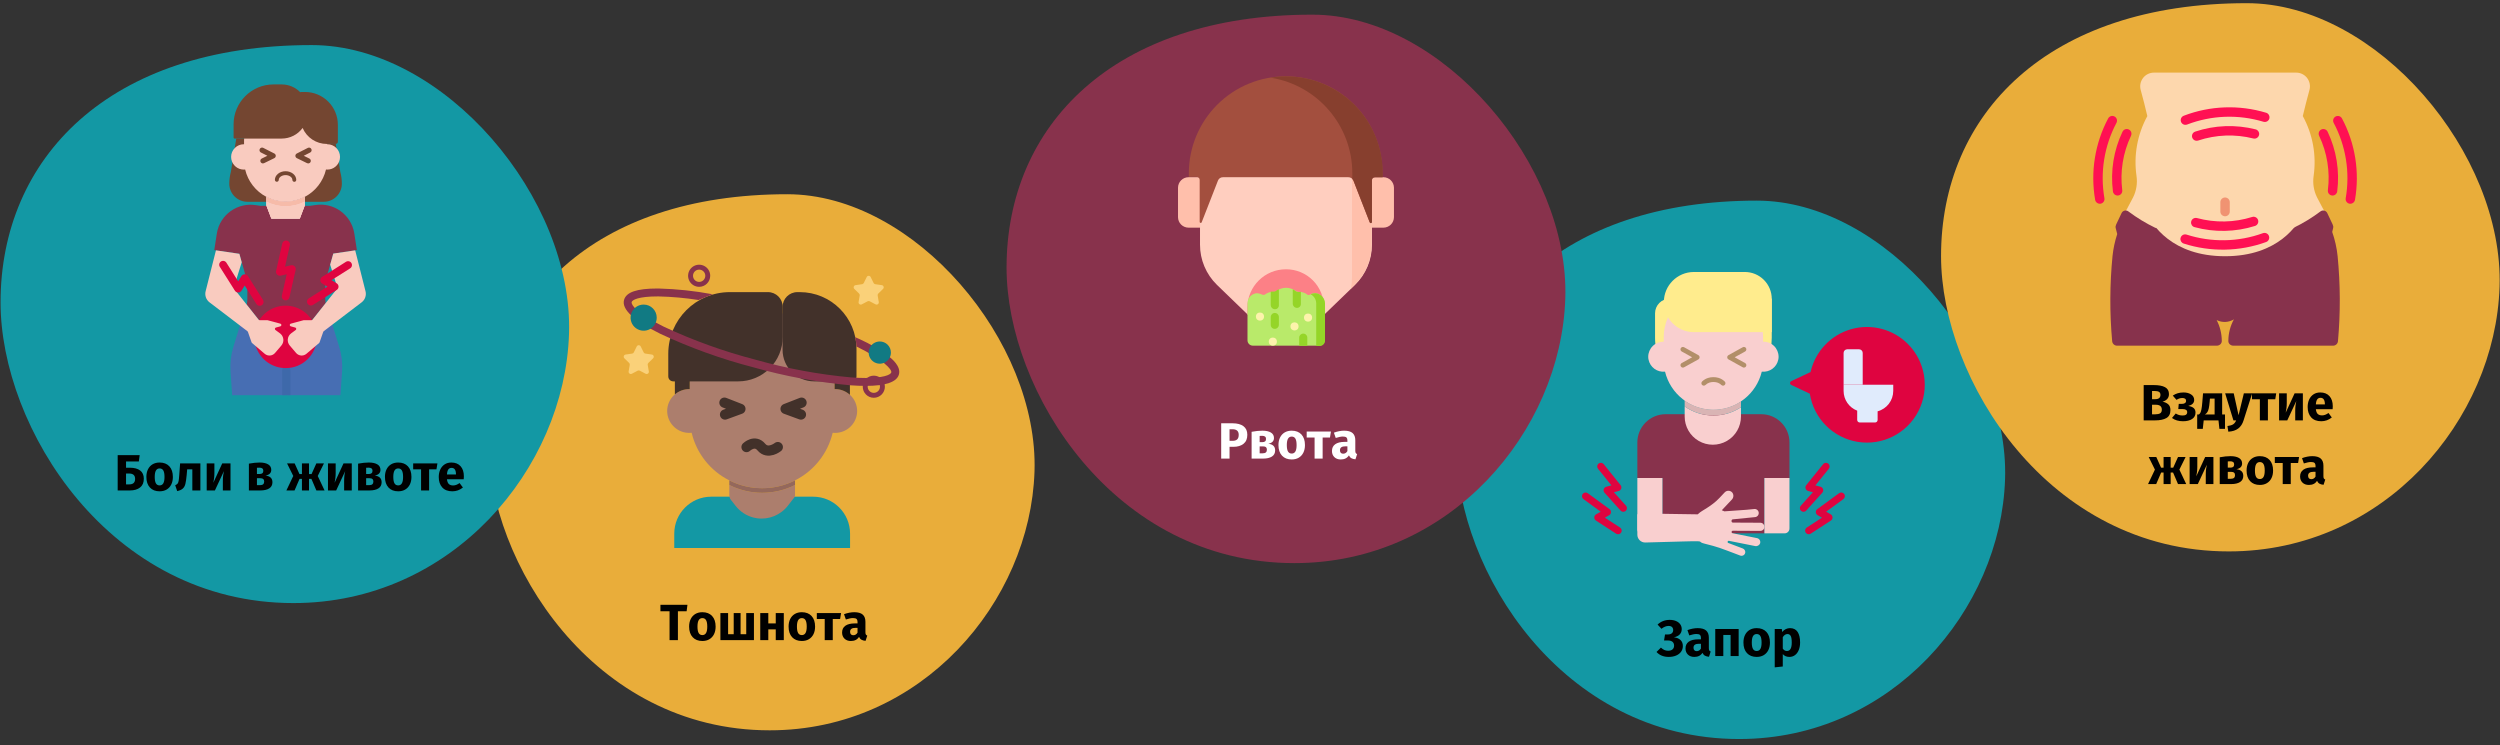 <?xml version="1.0" encoding="UTF-8"?>
<svg xmlns="http://www.w3.org/2000/svg" xmlns:xlink="http://www.w3.org/1999/xlink" width="785px" height="234px" viewBox="0 0 785 234" version="1.1">
  <rect x="0" y="0" width="785" height="234" fill="#333333" stroke="none"/>
  <title>Group 11@2x</title>
  <g id="Page-1" stroke="none" stroke-width="1" fill="none" fill-rule="evenodd">
    <g id="vorlage" transform="translate(-123, -9168)">
      <g id="Group-9" transform="translate(123, 9168)">
        <g id="Group-Copy-16" transform="translate(457.365, 62.998)" fill-rule="nonzero">
          <path d="M88.727,169.055 C136.666,169.055 170.884,128.507 172.227,87.475 C173.57,46.444 134.439,0 94.259,0 C32.648,0 -5.68434189e-14,34.383 -5.68434189e-14,77.978 C-5.68434189e-14,115.897 32.903,169.055 88.727,169.055 Z" id="Oval-Copy-4" fill="#1398A4"></path>
          <g id="Group" transform="translate(39.366, 22.404)">
            <g transform="translate(17.398, 36.93)" id="Path">
              <path d="M38.919,7.728 L8.845,7.728 C6.494,7.733 4.242,8.671 2.583,10.337 C0.925,12.003 -0.005,14.259 0,16.61 L0,27.756 L7.865,27.756 L7.865,45.144 L39.9,45.144 L39.9,27.756 L47.764,27.756 L47.764,16.61 C47.774,11.715 43.814,7.738 38.919,7.728 Z" fill="#88324C"></path>
              <g transform="translate(14.859, 0)" fill="#F9CFCF">
                <path d="M17.674,0 L17.674,3.707 C12.289,7.258 5.28,7.157 0,3.451 L0,0 L17.674,0 Z"></path>
                <path d="M9.022,8.139 C12.099,8.146 15.109,7.244 17.675,5.545 L17.675,8.442 C17.685,11.606 16.003,14.535 13.265,16.12 C10.526,17.705 7.149,17.705 4.41,16.12 C1.672,14.535 -0.01,11.606 0,8.442 L0,5.288 C2.639,7.15 5.792,8.147 9.022,8.139 L9.022,8.139 Z"></path>
              </g>
              <path d="M0,27.756 L0,44 C0,44.303 0.121,44.594 0.335,44.809 C0.55,45.024 0.841,45.144 1.145,45.144 L7.865,45.144 L7.865,27.756 L0,27.756 Z" fill="#F9CFCF"></path>
              <path d="M47.763,27.756 L39.899,27.756 L39.899,45.144 L46.237,45.144 C47.08,45.144 47.763,44.461 47.763,43.618 L47.763,27.756 Z" fill="#F9CFCF"></path>
            </g>
            <path d="M41.279,38.974 C31.16,38.974 22.956,30.771 22.956,20.651 L22.956,12.976 C22.956,11.755 23.441,10.583 24.305,9.72 C25.169,8.856 26.34,8.371 27.562,8.371 L59.602,8.371 L59.602,20.651 C59.602,25.51 57.672,30.171 54.236,33.607 C50.8,37.044 46.139,38.974 41.279,38.974 L41.279,38.974 Z" id="Path" fill="#FFEC8D"></path>
            <path d="M61.746,26.604 C61.749,26.905 61.718,27.206 61.654,27.5 L61.654,27.506 C61.171,29.922 58.919,31.567 56.471,31.293 C54.774,38.307 48.495,43.247 41.279,43.247 C34.063,43.247 27.785,38.307 26.087,31.293 C23.639,31.567 21.388,29.922 20.905,27.506 L20.905,27.5 C20.84,27.206 20.81,26.905 20.812,26.604 C20.819,25.33 21.337,24.113 22.252,23.226 C23.166,22.338 24.399,21.857 25.672,21.889 L25.672,20.427 C25.754,11.866 32.717,4.968 41.279,4.968 C49.841,4.968 56.805,11.866 56.886,20.427 L56.886,21.889 C58.16,21.856 59.393,22.337 60.308,23.224 C61.222,24.112 61.741,25.33 61.746,26.604 L61.746,26.604 Z" id="Path" fill="#F9CFCF"></path>
            <path d="M49.932,40.637 L49.932,42.474 C44.546,46.025 37.538,45.924 32.257,42.218 L32.257,40.38 C37.538,44.086 44.546,44.188 49.932,40.637 L49.932,40.637 Z" id="Path" fill="#D9B4B4"></path>
            <path d="M59.603,18.89 L35.119,18.89 C29.92,18.866 25.718,14.644 25.718,9.445 C25.718,4.246 29.92,0.024 35.119,0 L51.146,0 C53.389,0 55.54,0.891 57.126,2.477 C58.712,4.063 59.603,6.215 59.603,8.458 L59.603,18.89 Z" id="Path" fill="#FFEC8D"></path>
            <g transform="translate(68.43, 59.917)" fill="#DF0440" id="Path">
              <path d="M1.145,15.383 C0.693,15.383 0.283,15.117 0.099,14.704 C-0.085,14.292 -0.009,13.809 0.293,13.473 L4.092,9.247 L2.59,8.844 C2.216,8.744 1.918,8.462 1.798,8.094 C1.678,7.726 1.752,7.322 1.995,7.021 L7.304,0.427 C7.7,-0.066 8.421,-0.143 8.913,0.253 C9.406,0.65 9.483,1.37 9.087,1.863 L4.88,7.088 L6.487,7.519 C6.872,7.622 7.175,7.917 7.289,8.299 C7.402,8.681 7.309,9.094 7.043,9.39 L1.996,15.004 C1.779,15.246 1.469,15.384 1.144,15.383 L1.145,15.383 Z"></path>
              <path d="M2.79,22.436 C2.283,22.436 1.836,22.103 1.691,21.617 C1.547,21.131 1.739,20.608 2.164,20.331 L6.927,17.233 L5.58,16.455 C5.245,16.262 5.03,15.912 5.009,15.525 C4.989,15.139 5.165,14.768 5.477,14.54 L12.312,9.544 C12.822,9.173 13.537,9.285 13.909,9.794 C14.282,10.304 14.172,11.019 13.663,11.392 L8.247,15.351 L9.688,16.183 C10.033,16.382 10.249,16.746 10.26,17.143 C10.27,17.541 10.074,17.916 9.74,18.133 L3.413,22.249 C3.227,22.371 3.011,22.435 2.79,22.435 L2.79,22.436 Z"></path>
            </g>
            <g transform="translate(0, 59.917)" fill="#DF0440" id="Path">
              <path d="M12.985,15.383 C12.66,15.384 12.351,15.246 12.134,15.004 L7.087,9.39 C6.821,9.094 6.727,8.681 6.841,8.299 C6.954,7.917 7.257,7.622 7.642,7.519 L9.25,7.088 L5.043,1.863 C4.646,1.37 4.724,0.65 5.216,0.253 C5.709,-0.143 6.429,-0.066 6.826,0.427 L12.135,7.021 C12.378,7.322 12.452,7.726 12.332,8.094 C12.211,8.462 11.914,8.744 11.54,8.844 L10.037,9.247 L13.836,13.473 C14.138,13.809 14.214,14.292 14.03,14.704 C13.846,15.117 13.437,15.383 12.985,15.383 L12.985,15.383 Z"></path>
              <path d="M11.341,22.436 C11.119,22.436 10.903,22.371 10.718,22.25 L4.39,18.134 C4.056,17.917 3.86,17.542 3.87,17.144 C3.881,16.746 4.097,16.383 4.442,16.184 L5.883,15.352 L0.467,11.393 C-0.042,11.019 -0.152,10.304 0.221,9.795 C0.593,9.285 1.307,9.173 1.818,9.544 L8.653,14.54 C8.965,14.768 9.141,15.139 9.12,15.526 C9.1,15.912 8.885,16.262 8.55,16.455 L7.203,17.233 L11.966,20.332 C12.391,20.608 12.583,21.131 12.439,21.617 C12.295,22.103 11.848,22.437 11.341,22.436 L11.341,22.436 Z"></path>
            </g>
            <g transform="translate(30.935, 23.535)" fill="#B28F69" id="Path">
              <path d="M0.763,6.489 C0.416,6.489 0.112,6.254 0.025,5.917 C-0.062,5.58 0.089,5.227 0.393,5.058 L3.667,3.245 L0.393,1.431 C0.025,1.227 -0.108,0.763 0.096,0.394 C0.3,0.026 0.764,-0.108 1.133,0.096 L5.612,2.578 C5.855,2.712 6.005,2.968 6.005,3.245 C6.005,3.523 5.855,3.778 5.612,3.913 L1.133,6.394 C1.02,6.456 0.893,6.489 0.763,6.489 L0.763,6.489 Z"></path>
              <path d="M19.927,6.489 C19.798,6.489 19.671,6.456 19.558,6.393 L15.079,3.912 C14.836,3.778 14.685,3.522 14.685,3.245 C14.685,2.967 14.836,2.711 15.079,2.577 L19.558,0.096 C19.926,-0.108 20.391,0.025 20.595,0.393 C20.799,0.762 20.666,1.227 20.297,1.431 L17.023,3.244 L20.297,5.058 C20.601,5.226 20.753,5.58 20.666,5.917 C20.579,6.253 20.275,6.489 19.927,6.489 L19.927,6.489 Z"></path>
            </g>
            <path d="M44.293,35.694 C44.09,35.694 43.895,35.613 43.752,35.468 C43.374,35.104 42.913,34.838 42.408,34.694 C42.017,34.583 41.61,34.534 41.203,34.548 C40.811,34.548 40.422,34.608 40.048,34.727 C39.583,34.875 39.158,35.129 38.808,35.469 C38.511,35.768 38.028,35.77 37.729,35.473 C37.429,35.176 37.427,34.693 37.724,34.394 C38.243,33.885 38.873,33.504 39.564,33.281 C40.087,33.111 40.634,33.024 41.183,33.023 C41.747,33.008 42.31,33.079 42.853,33.235 C43.599,33.452 44.28,33.851 44.835,34.395 C45.053,34.613 45.117,34.941 44.998,35.226 C44.88,35.51 44.602,35.695 44.294,35.695 L44.293,35.694 Z" id="Path" fill="#B28F69"></path>
            <path d="M102.328,22.588 C97.653,17.911 90.803,16.147 84.449,17.983 C78.096,19.82 73.244,24.968 71.786,31.419 L65.721,34.283 C65.491,34.391 65.345,34.623 65.345,34.876 C65.345,35.13 65.491,35.361 65.721,35.47 L71.555,38.225 C72.769,46.001 78.855,52.109 86.626,53.352 C94.397,54.594 102.083,50.688 105.661,43.679 C109.239,36.669 107.893,28.153 102.328,22.588 L102.328,22.588 Z" id="Path" fill="#DF0440"></path>
            <path d="M56.032,78.738 L47.401,78.693 C47.168,78.691 46.978,78.503 46.975,78.27 L46.973,78.121 L46.973,78.117 C46.97,77.886 47.144,77.692 47.373,77.669 L54.368,76.971 C54.704,76.937 55.013,76.771 55.227,76.51 C55.44,76.248 55.541,75.912 55.506,75.576 L55.505,75.563 C55.433,74.864 54.81,74.355 54.11,74.425 L51.644,74.671 L44.727,75.161 L43.914,74.814 L47.1,71.433 C47.662,70.824 47.7,69.897 47.189,69.244 C46.894,68.905 46.469,68.706 46.019,68.698 C45.569,68.689 45.137,68.871 44.828,69.198 L43.177,70.95 C40.584,73.702 37.465,74.969 36.654,75.84 C36.561,75.938 36.459,76.025 36.348,76.1 L17.933,75.82 C17.792,75.818 17.656,75.873 17.555,75.972 C17.455,76.071 17.398,76.207 17.398,76.348 L17.398,82.503 C17.398,83.163 17.665,83.794 18.138,84.254 C18.61,84.714 19.249,84.963 19.908,84.945 C42.683,84.343 34.855,84.379 38.423,85.285 C43.088,86.471 42.8,86.434 49.689,89.042 C50.02,89.167 50.39,89.138 50.697,88.962 C51.004,88.786 51.217,88.482 51.277,88.133 C51.361,87.558 51.027,87.004 50.48,86.809 L45.962,85.099 C45.789,85.033 45.696,84.846 45.747,84.668 C45.798,84.49 45.977,84.381 46.159,84.417 L54.398,86.063 C55.077,86.197 55.749,85.8 55.959,85.14 C56.046,84.8 55.989,84.439 55.802,84.141 C55.615,83.844 55.314,83.636 54.97,83.567 L47.301,82.035 C47.101,81.995 46.964,81.81 46.985,81.608 C47.005,81.405 47.176,81.252 47.38,81.252 L56.019,81.297 C56.356,81.299 56.681,81.167 56.92,80.929 C57.16,80.691 57.296,80.368 57.297,80.031 L57.297,80.014 C57.3,79.313 56.734,78.742 56.033,78.738 L56.032,78.738 Z" id="Path" fill="#F9CFCF"></path>
            <path d="M82.157,35.409 L82.157,37.345 C82.159,40.098 83.859,42.564 86.43,43.545 L86.43,46.459 C86.43,46.672 86.515,46.875 86.665,47.026 C86.815,47.176 87.019,47.26 87.232,47.26 L92.039,47.26 C92.252,47.26 92.456,47.176 92.606,47.026 C92.756,46.875 92.841,46.672 92.841,46.459 L92.841,43.751 C95.735,42.969 97.747,40.343 97.748,37.344 L97.748,35.408 L82.157,35.408 L82.157,35.409 Z" id="Path" fill="#E0EBFC"></path>
            <path d="M88.159,25.42 C88.159,25.116 88.038,24.825 87.824,24.611 C87.609,24.396 87.318,24.275 87.014,24.275 L83.302,24.275 C82.998,24.275 82.707,24.396 82.492,24.611 C82.278,24.825 82.157,25.116 82.157,25.42 L82.157,35.409 L88.159,35.409 L88.159,25.42 Z" id="Path" fill="#E0EBFC"></path>
          </g>
        </g>
        <g id="Group-Copy-18" transform="translate(153.345, 60.988)">
          <path d="M88.347,168.331 C136.081,168.331 170.152,127.956 171.489,87.101 C172.826,46.245 133.864,0 93.856,0 C32.508,0 0,34.236 0,77.644 C0,115.401 32.763,168.331 88.347,168.331 Z" id="Oval-Copy-4-2" fill="#E9AD3A" fill-rule="nonzero"></path>
          <g id="Group" transform="translate(42.498, 22.127)">
            <path d="M71.077,88.948 L71.077,84.445 C71.077,78.038 65.884,72.845 59.477,72.845 L53.771,72.845 L53.747,72.843 L53.746,72.845 L27.475,72.845 C21.068,72.845 15.875,78.038 15.875,84.445 L15.875,88.948 L71.077,88.948 Z" id="Path" fill="#1398A4" fill-rule="nonzero"></path>
            <path d="M53.796,69.17 L53.796,72.4 C53.793,72.549 53.777,72.697 53.747,72.843 L53.747,72.849 L51.608,75.604 C49.32,78.607 45.59,80.141 41.852,79.618 C41.522,79.569 41.204,79.504 40.896,79.434 C38.601,78.879 36.563,77.561 35.116,75.696 L33.652,73.832 C33.63,73.805 33.614,73.773 33.592,73.745 C33.554,73.692 33.517,73.638 33.484,73.583 C33.452,73.524 33.419,73.465 33.392,73.405 C33.382,73.389 33.376,73.367 33.365,73.351 C33.301,73.204 33.252,73.05 33.22,72.892 L33.214,72.892 C33.21,72.876 33.208,72.86 33.209,72.843 C33.176,72.702 33.16,72.557 33.16,72.411 L33.16,69.17 C39.65,72.44 47.306,72.44 53.796,69.17 L53.796,69.17 Z" id="Path" fill="#AC7E6D" fill-rule="nonzero"></path>
            <path d="M73.303,45.936 C73.304,46.178 73.291,46.42 73.265,46.66 C72.873,50.171 69.9,52.824 66.367,52.813 C66.113,52.813 65.87,52.797 65.621,52.775 C64.076,59.259 59.749,64.73 53.796,67.728 C53.644,67.804 53.499,67.874 53.347,67.944 C53.207,68.014 53.061,68.079 52.921,68.144 C52.775,68.214 52.629,68.274 52.483,68.339 C51.759,68.647 51.008,68.922 50.246,69.16 C50.128,69.197 50.009,69.235 49.885,69.268 C49.76,69.306 49.636,69.338 49.512,69.37 C49.301,69.43 49.085,69.484 48.869,69.538 C48.864,69.538 48.858,69.538 48.858,69.543 C48.647,69.592 48.431,69.641 48.215,69.684 C48.032,69.722 47.848,69.759 47.659,69.792 C47.583,69.808 47.502,69.824 47.427,69.835 C47.248,69.867 47.07,69.894 46.892,69.921 C46.746,69.943 46.595,69.964 46.449,69.981 C46.303,70.002 46.157,70.019 46.006,70.035 C45.833,70.057 45.655,70.073 45.477,70.089 C45.271,70.105 45.066,70.121 44.861,70.132 C44.65,70.148 44.445,70.154 44.234,70.159 C43.986,70.17 43.732,70.175 43.478,70.175 C43.224,70.175 42.97,70.17 42.722,70.159 C42.511,70.154 42.306,70.148 42.095,70.132 C41.89,70.121 41.685,70.105 41.479,70.089 C41.301,70.073 41.123,70.057 40.949,70.035 C40.798,70.019 40.652,70.002 40.506,69.981 C40.36,69.964 40.209,69.943 40.063,69.921 C39.885,69.894 39.707,69.867 39.529,69.835 C39.453,69.824 39.372,69.808 39.296,69.792 C39.107,69.759 38.923,69.722 38.74,69.684 C38.524,69.641 38.308,69.592 38.097,69.543 C38.097,69.538 38.091,69.538 38.086,69.538 C37.87,69.484 37.654,69.43 37.443,69.37 C37.227,69.31 37.017,69.251 36.806,69.187 C36.617,69.127 36.433,69.073 36.25,69.014 C36.017,68.933 35.785,68.852 35.553,68.765 C35.147,68.614 34.748,68.458 34.353,68.285 C33.948,68.112 33.548,67.923 33.159,67.723 C27.206,64.729 22.878,59.258 21.334,52.775 C21.086,52.797 20.837,52.813 20.589,52.813 C17.054,52.827 14.078,50.173 13.69,46.66 C13.66,46.42 13.645,46.178 13.647,45.936 C13.655,44.104 14.391,42.349 15.693,41.06 C16.995,39.77 18.756,39.05 20.589,39.059 C20.636,39.06 20.683,39.064 20.729,39.07 L20.729,36.936 C20.843,24.455 30.993,14.398 43.475,14.398 C55.956,14.398 66.106,24.455 66.22,36.936 L66.22,39.07 C66.269,39.063 66.317,39.06 66.366,39.059 C70.181,39.043 73.286,42.122 73.303,45.936 Z" id="Path" fill="#AC7E6D" fill-rule="nonzero"></path>
            <path d="M53.796,67.728 L53.796,69.17 C47.306,72.44 39.65,72.44 33.16,69.17 L33.16,67.723 C33.549,67.923 33.948,68.112 34.354,68.284 C34.748,68.457 35.148,68.614 35.553,68.765 C35.785,68.852 36.017,68.933 36.25,69.014 C36.433,69.073 36.617,69.127 36.806,69.187 C37.017,69.251 37.228,69.316 37.444,69.37 C37.654,69.43 37.87,69.484 38.086,69.538 C38.092,69.538 38.097,69.538 38.097,69.543 C38.308,69.592 38.524,69.64 38.74,69.684 C38.924,69.721 39.108,69.759 39.297,69.792 C39.372,69.808 39.453,69.824 39.529,69.835 C39.707,69.867 39.885,69.894 40.064,69.921 C40.21,69.943 40.361,69.964 40.507,69.981 C40.652,70.002 40.798,70.018 40.949,70.035 C41.123,70.056 41.301,70.073 41.479,70.089 C41.685,70.105 41.889,70.121 42.095,70.132 C42.306,70.148 42.511,70.154 42.722,70.159 C42.97,70.17 43.224,70.175 43.478,70.175 C43.732,70.175 43.986,70.17 44.234,70.159 C44.445,70.154 44.65,70.148 44.861,70.132 C45.066,70.121 45.271,70.105 45.477,70.089 C45.655,70.073 45.833,70.056 46.006,70.035 C46.157,70.018 46.303,70.002 46.449,69.981 C46.595,69.964 46.747,69.943 46.892,69.921 C47.07,69.894 47.249,69.867 47.427,69.835 C47.503,69.824 47.584,69.808 47.659,69.792 C47.848,69.759 48.032,69.722 48.216,69.684 C48.432,69.64 48.648,69.592 48.859,69.543 C48.859,69.538 48.864,69.538 48.869,69.538 C49.085,69.484 49.301,69.43 49.512,69.37 C49.636,69.338 49.761,69.305 49.885,69.268 C50.009,69.235 50.128,69.198 50.247,69.16 C51.009,68.922 51.76,68.647 52.483,68.338 C52.629,68.274 52.775,68.214 52.921,68.144 C53.062,68.079 53.207,68.014 53.348,67.944 C53.499,67.874 53.644,67.804 53.796,67.728 Z" id="Path" fill="#94685C" fill-rule="nonzero"></path>
            <path d="M59.793,36.634 L71.545,36.634 C72.401,36.634 73.096,35.94 73.096,35.083 L73.096,26.44 C73.096,16.593 65.113,8.61 55.266,8.61 L54.539,8.61 C51.97,8.61 49.887,10.693 49.887,13.261 L49.887,26.727 C49.887,32.198 54.322,36.634 59.793,36.634 L59.793,36.634 Z" id="Path" fill="#42312A" fill-rule="nonzero"></path>
            <path d="M35.995,36.634 L15.553,36.634 C15.14,36.634 14.744,36.47 14.452,36.178 C14.16,35.886 13.996,35.49 13.996,35.077 L13.996,27.965 C13.996,17.275 22.662,8.609 33.352,8.609 L45.287,8.609 C47.852,8.609 49.931,10.689 49.931,13.255 L49.931,22.697 C49.931,26.393 48.463,29.938 45.85,32.552 C43.236,35.166 39.691,36.634 35.995,36.634 L35.995,36.634 Z" id="Path" fill="#42312A" fill-rule="nonzero"></path>
            <path d="M65.964,33.571 C66.134,34.685 66.22,35.811 66.221,36.938 L66.221,39.068 C66.27,39.066 66.317,39.06 66.366,39.06 C68.088,39.059 69.75,39.698 71.027,40.854 L71.027,33.571 L65.964,33.571 Z" id="Path" fill="#42312A" fill-rule="nonzero"></path>
            <path d="M16.064,33.571 L16.064,40.729 C17.324,39.65 18.929,39.058 20.587,39.06 C20.636,39.06 20.683,39.066 20.731,39.067 L20.731,36.937 C20.732,35.81 20.818,34.685 20.989,33.571 L16.064,33.571 Z" id="Path" fill="#42312A" fill-rule="nonzero"></path>
            <path d="M77.545,3.876 L78.467,5.744 C78.567,5.949 78.762,6.09 78.988,6.123 L81.049,6.423 C81.31,6.461 81.527,6.643 81.608,6.894 C81.69,7.145 81.622,7.42 81.433,7.604 L79.941,9.058 C79.778,9.217 79.704,9.447 79.742,9.671 L80.094,11.724 C80.139,11.984 80.032,12.246 79.819,12.401 C79.606,12.556 79.323,12.577 79.09,12.455 L77.246,11.485 C77.044,11.379 76.803,11.379 76.601,11.485 L74.758,12.455 C74.525,12.577 74.242,12.557 74.029,12.401 C73.815,12.246 73.709,11.984 73.753,11.724 L74.106,9.671 C74.144,9.447 74.069,9.217 73.906,9.058 L72.414,7.604 C72.226,7.42 72.158,7.145 72.239,6.894 C72.321,6.643 72.537,6.461 72.798,6.423 L74.86,6.123 C75.085,6.09 75.28,5.949 75.381,5.744 L76.303,3.876 C76.419,3.64 76.66,3.49 76.924,3.49 C77.187,3.49 77.428,3.64 77.545,3.876 L77.545,3.876 Z" id="Path" fill="#FAD179" fill-rule="nonzero"></path>
            <path d="M5.34,25.664 L6.262,27.531 C6.363,27.736 6.558,27.877 6.784,27.91 L8.845,28.21 C9.106,28.248 9.323,28.431 9.404,28.681 C9.486,28.932 9.418,29.207 9.229,29.391 L7.737,30.845 C7.574,31.005 7.499,31.234 7.538,31.459 L7.89,33.511 C7.935,33.771 7.828,34.033 7.615,34.188 C7.402,34.343 7.119,34.364 6.886,34.242 L5.042,33.272 C4.84,33.166 4.599,33.166 4.397,33.272 L2.554,34.242 C2.32,34.364 2.038,34.344 1.824,34.189 C1.611,34.034 1.504,33.771 1.549,33.511 L1.901,31.459 C1.94,31.234 1.865,31.004 1.702,30.845 L0.21,29.391 C0.022,29.207 -0.046,28.932 0.035,28.681 C0.117,28.43 0.333,28.248 0.594,28.21 L2.656,27.91 C2.881,27.877 3.076,27.736 3.177,27.531 L4.099,25.664 C4.215,25.427 4.456,25.277 4.719,25.277 C4.983,25.277 5.224,25.427 5.34,25.664 Z" id="Path" fill="#FAD179" fill-rule="nonzero"></path>
            <path d="M78.537,41.787 C76.618,41.787 75.062,40.232 75.062,38.313 C75.062,36.394 76.618,34.838 78.537,34.838 C80.456,34.838 82.012,36.394 82.012,38.313 C82.01,40.231 80.455,41.785 78.537,41.787 L78.537,41.787 Z M78.537,36.383 C77.471,36.383 76.607,37.247 76.607,38.313 C76.607,39.378 77.471,40.243 78.537,40.243 C79.603,40.243 80.467,39.378 80.467,38.313 C80.466,37.247 79.602,36.384 78.537,36.383 L78.537,36.383 Z" id="Shape" fill="#88324C" fill-rule="nonzero"></path>
            <path d="M23.691,6.95 C22.285,6.95 21.018,6.103 20.48,4.805 C19.943,3.506 20.24,2.012 21.234,1.018 C22.227,0.024 23.722,-0.273 25.021,0.265 C26.319,0.802 27.166,2.07 27.166,3.475 C27.164,5.393 25.609,6.948 23.691,6.95 Z M23.691,1.545 C22.625,1.545 21.761,2.409 21.761,3.475 C21.761,4.541 22.625,5.405 23.691,5.405 C24.757,5.405 25.621,4.541 25.621,3.475 C25.62,2.41 24.756,1.546 23.691,1.545 L23.691,1.545 Z" id="Shape" fill="#88324C" fill-rule="nonzero"></path>
            <path d="M83.212,28.76 C80.379,26.642 77.323,24.839 74.099,23.384 L72.705,22.767 L72.923,23.981 L73.096,25.684 C81.662,29.893 84.255,32.945 84.021,33.805 C83.783,34.683 81.192,35.569 75.935,35.57 C74.574,35.57 73.061,35.512 71.438,35.397 C61.259,34.467 51.187,32.6 41.351,29.82 C31.456,27.256 21.818,23.785 12.561,19.451 C4.082,15.264 2.273,12.566 2.501,11.726 C2.678,11.071 4.583,9.963 10.601,9.963 L10.973,9.964 C15.171,10.058 19.358,10.434 23.507,11.089 L23.506,11.089 L27.905,9.282 C22.324,8.23 16.668,7.627 10.991,7.478 L10.581,7.477 C4.097,7.477 0.768,8.62 0.102,11.077 C-0.689,14 3.132,17.568 11.461,21.681 C20.863,26.086 30.652,29.613 40.702,32.219 C50.694,35.041 60.925,36.936 71.264,37.877 C72.964,37.996 74.54,38.057 75.947,38.057 C82.25,38.057 85.774,36.844 86.422,34.455 C87.117,31.885 84.177,29.533 83.212,28.76 Z" id="Path" fill="#88324C" fill-rule="nonzero"></path>
            <path d="M10.369,16.625 C10.369,18.285 9.369,19.782 7.835,20.418 C6.301,21.053 4.535,20.702 3.361,19.528 C2.187,18.354 1.836,16.588 2.471,15.054 C3.107,13.52 4.604,12.52 6.264,12.52 C8.531,12.521 10.368,14.358 10.369,16.625 Z" id="Path" fill="#117A83" fill-rule="nonzero"></path>
            <path d="M83.901,27.596 C83.901,29.007 83.051,30.28 81.748,30.82 C80.444,31.36 78.943,31.061 77.945,30.064 C76.947,29.066 76.649,27.565 77.189,26.261 C77.729,24.958 79.001,24.108 80.413,24.108 C81.338,24.108 82.225,24.475 82.879,25.13 C83.534,25.784 83.901,26.671 83.901,27.596 Z" id="Path" fill="#117A83" fill-rule="nonzero"></path>
            <polyline id="Path" stroke="#42312A" stroke-width="3.209" stroke-linecap="round" stroke-linejoin="round" points="55.846 43.319 50.823 45.279 55.658 47.051"></polyline>
            <polyline id="Path" stroke="#42312A" stroke-width="3.209" stroke-linecap="round" stroke-linejoin="round" points="31.627 43.319 36.649 45.279 31.814 47.051"></polyline>
            <path d="M38.564,57.265 C38.564,57.265 41.155,54.782 43.221,57.265 C45.287,59.747 48.391,57.265 48.391,57.265" id="Path" stroke="#42312A" stroke-width="3.209" stroke-linecap="round" stroke-linejoin="round"></path>
          </g>
        </g>
        <g id="Group-Copy-20" transform="translate(0.177, 14.154)" fill-rule="nonzero">
          <path d="M91.957,175.21 C141.642,175.21 177.105,133.185 178.497,90.66 C179.889,48.135 139.334,0 97.691,0 C33.837,0 4.19109192e-15,35.635 4.19109192e-15,80.816 C4.19109192e-15,120.116 34.101,175.21 91.957,175.21 Z" id="Oval-Copy-4-3" fill="#1398A4"></path>
          <g id="Group" transform="translate(64.287, 12.355)">
            <path d="M42.396,27.497 L40.97,18.686 C40.96,18.687 40.951,18.689 40.94,18.689 L38.175,18.689 C34.86,18.689 31.863,16.713 30.558,13.665 C29.025,15.762 26.584,17.001 23.988,17.001 L9.718,17.001 L8.022,27.481 L8.018,27.497 C7.693,28.719 7.529,29.977 7.529,31.241 L7.529,31.242 C7.579,34.39 10.171,36.902 13.32,36.853 L37.094,36.853 C40.242,36.902 42.834,34.39 42.884,31.242 L42.884,31.241 C42.884,29.977 42.72,28.719 42.396,27.497 Z" id="Path" fill="#744631"></path>
            <path d="M11.153,74.828 L25.433,74.828 L25.206,97.588 L8.436,97.588 L7.918,90.157 C7.736,87.544 8.039,84.92 8.812,82.417 L11.153,74.828 Z" id="Path" fill="#476EB3"></path>
            <path d="M39.713,74.828 L25.433,74.828 L25.66,97.588 L42.43,97.588 L42.948,90.157 C43.129,87.544 42.826,84.92 42.054,82.417 L39.713,74.828 Z" id="Path" fill="#476EB3"></path>
            <path d="M26.918,78.194 L28.389,77.109 C28.519,77.011 28.583,76.849 28.556,76.689 C28.529,76.528 28.415,76.397 28.26,76.347 L26.816,75.954 C26.637,75.896 26.515,75.729 26.516,75.541 C26.516,75.352 26.638,75.185 26.818,75.129 L30.85,74.042 C30.883,74.033 30.916,74.029 30.95,74.029 L33.352,74.029 C33.472,74.028 33.586,73.972 33.659,73.877 L37.786,68.675 C37.715,68.246 37.679,67.812 37.677,67.378 L37.674,65.277 L37.67,63.177 C37.668,62.41 37.774,61.647 37.983,60.91 L39.21,56.591 L40.186,53.114 L46.524,52.18 L47.6,52.021 L46.768,46.669 C45.78,40.877 40.316,36.957 34.512,37.877 L32.924,38.111 L17.944,38.111 C17.774,38.111 17.608,38.125 17.441,38.136 L15.887,37.907 C10.089,36.987 4.63,40.904 3.644,46.691 L2.815,52.022 L10.699,53.184 L11.442,55.83 L12.887,60.918 C12.991,61.284 13.069,61.657 13.121,62.034 C13.175,62.41 13.201,62.79 13.201,63.17 L13.201,67.414 C13.201,67.862 13.164,68.31 13.091,68.752 C13.069,68.887 13.037,69.02 13.008,69.154 L16.754,73.878 C16.828,73.973 16.941,74.029 17.061,74.03 L19.464,74.03 C19.497,74.03 19.531,74.035 19.563,74.043 L23.595,75.129 C23.775,75.186 23.897,75.353 23.898,75.541 C23.898,75.73 23.776,75.897 23.597,75.954 L22.153,76.349 C21.999,76.398 21.885,76.53 21.858,76.69 C21.83,76.85 21.894,77.012 22.024,77.11 L23.495,78.195 C23.93,78.518 24.249,78.973 24.404,79.492 C24.926,79.523 25.459,79.534 26.001,79.528 C26.15,78.994 26.473,78.525 26.918,78.194 L26.918,78.194 Z" id="Path" fill="#88324C"></path>
            <path d="M42.301,22.763 C42.302,23.011 42.279,23.258 42.232,23.502 C41.879,25.381 40.238,26.743 38.326,26.743 C38.184,26.743 38.042,26.734 37.901,26.715 C37.031,30.419 34.59,33.559 31.216,35.317 L30.828,35.511 C30.731,35.557 30.629,35.603 30.528,35.649 C29.577,36.076 28.579,36.386 27.554,36.573 C27.462,36.591 27.37,36.605 27.282,36.619 C26.973,36.67 26.663,36.707 26.349,36.734 C26.16,36.753 25.971,36.762 25.781,36.771 C25.587,36.781 25.398,36.785 25.204,36.785 C25.01,36.785 24.821,36.781 24.627,36.771 C24.438,36.762 24.248,36.753 24.059,36.734 C23.759,36.711 23.464,36.674 23.173,36.628 C23.057,36.61 22.946,36.587 22.831,36.568 C22.559,36.517 22.291,36.462 22.028,36.393 C21.931,36.37 21.838,36.342 21.746,36.319 C21.464,36.24 21.192,36.157 20.919,36.06 C20.809,36.023 20.698,35.982 20.592,35.94 C20.472,35.894 20.352,35.848 20.236,35.802 C20.116,35.751 20.001,35.7 19.885,35.649 C19.765,35.594 19.654,35.543 19.539,35.488 C19.424,35.432 19.308,35.377 19.197,35.317 C15.823,33.559 13.382,30.418 12.512,26.715 C12.371,26.733 12.229,26.743 12.087,26.743 C10.174,26.743 8.531,25.381 8.176,23.501 C8.13,23.258 8.107,23.011 8.107,22.763 C8.107,21.708 8.527,20.696 9.273,19.95 C10.02,19.205 11.032,18.786 12.087,18.787 C12.115,18.787 12.142,18.792 12.17,18.792 L12.17,17.56 C12.17,10.36 18.007,4.523 25.207,4.523 C32.406,4.523 38.243,10.36 38.243,17.56 L38.243,18.793 C38.271,18.793 38.298,18.788 38.326,18.788 C39.381,18.787 40.392,19.206 41.138,19.951 C41.884,20.697 42.302,21.709 42.301,22.763 L42.301,22.763 Z" id="Path" fill="#F9CBBF"></path>
            <path d="M20.746,42.129 L29.667,42.129 L31.181,38.14 L31.171,38.14 C31.198,38.036 31.212,37.93 31.214,37.823 L31.214,35.317 C27.448,37.272 22.965,37.272 19.198,35.317 L19.198,37.83 C19.2,37.934 19.214,38.038 19.24,38.139 L19.231,38.139 L20.746,42.129 Z" id="Path" fill="#F8CFCE"></path>
            <path d="M31.302,2.369 L29.888,2.369 L29.888,2.534 C28.352,0.915 26.218,-0.001 23.987,7.10542736e-15 L21.427,7.10542736e-15 C14.497,7.10542736e-15 8.88,5.617 8.88,12.547 L8.88,16.645 C8.88,16.74 8.917,16.831 8.984,16.898 C9.051,16.965 9.142,17.002 9.237,17.002 L23.987,17.002 C26.584,17.002 29.024,15.763 30.557,13.666 C31.862,16.714 34.859,18.69 38.174,18.69 L40.94,18.69 C41.32,18.69 41.628,18.381 41.628,18.001 L41.628,12.696 C41.628,9.957 40.54,7.33 38.604,5.394 C36.667,3.457 34.041,2.369 31.302,2.369 Z" id="Path" fill="#744631"></path>
            <path d="M20.746,42.129 L29.667,42.129 L31.181,38.14 L31.171,38.14 C31.198,38.036 31.212,37.93 31.214,37.823 L31.214,35.317 C27.448,37.272 22.965,37.272 19.198,35.317 L19.198,37.83 C19.2,37.934 19.214,38.038 19.24,38.139 L19.231,38.139 L20.746,42.129 Z" id="Path" fill="#F8CFCE"></path>
            <path d="M31.216,35.317 L31.216,36.79 C27.449,38.747 22.964,38.747 19.197,36.79 L19.197,35.317 C19.308,35.377 19.423,35.437 19.539,35.488 C19.654,35.548 19.77,35.599 19.885,35.649 C20,35.7 20.116,35.751 20.236,35.802 C20.351,35.852 20.471,35.899 20.591,35.94 C20.698,35.986 20.808,36.023 20.919,36.06 C21.192,36.157 21.464,36.24 21.746,36.319 C21.838,36.347 21.93,36.37 22.027,36.393 C22.291,36.462 22.558,36.518 22.831,36.568 C22.942,36.591 23.057,36.61 23.172,36.628 C23.463,36.674 23.759,36.711 24.059,36.734 C24.248,36.753 24.438,36.762 24.627,36.771 C24.821,36.781 25.01,36.785 25.204,36.785 C25.398,36.785 25.592,36.781 25.781,36.771 C25.97,36.762 26.16,36.753 26.349,36.734 C26.663,36.707 26.972,36.67 27.282,36.619 C27.374,36.605 27.466,36.591 27.554,36.573 C28.579,36.386 29.577,36.076 30.528,35.649 C30.629,35.603 30.731,35.557 30.828,35.511 L31.216,35.317 Z" id="Path" fill="#F6BBA9"></path>
            <path d="M31.216,37.824 C31.214,37.931 31.199,38.036 31.169,38.138 L31.179,38.138 L29.664,42.128 L20.744,42.128 L19.23,38.138 L19.239,38.138 C19.214,38.037 19.2,37.933 19.197,37.829 L19.197,36.79 C22.965,38.748 27.449,38.748 31.216,36.79 L31.216,37.824 Z" id="Path" fill="#F9CBBF"></path>
            <path d="M26.729,97.588 L26.729,89.768 C26.745,89.034 26.166,88.425 25.433,88.404 L25.433,88.404 C24.699,88.425 24.121,89.034 24.136,89.768 L24.136,97.588 L26.729,97.588 Z" id="Path" fill="#3E69AA"></path>
            <path d="M27.952,30.586 C27.616,30.586 27.342,30.313 27.342,29.976 C27.342,29.162 26.364,28.473 25.206,28.473 C24.048,28.473 23.069,29.162 23.069,29.976 C23.059,30.305 22.789,30.567 22.459,30.567 C22.13,30.567 21.86,30.305 21.849,29.976 C21.849,28.475 23.355,27.254 25.206,27.254 C27.057,27.254 28.562,28.475 28.562,29.976 C28.562,30.313 28.289,30.586 27.952,30.586 Z" id="Path" fill="#744631"></path>
            <path d="M35.002,79.528 C35.109,75.542 32.79,71.889 29.138,70.289 C25.485,68.689 21.227,69.462 18.37,72.244 C15.513,75.026 14.626,79.261 16.127,82.955 C17.629,86.65 21.219,89.066 25.206,89.066 C30.545,89.137 34.93,84.867 35.002,79.528 Z" id="Path" fill="#DF0440"></path>
            <path d="M23.495,78.194 L22.023,77.109 C21.893,77.011 21.829,76.849 21.856,76.689 C21.884,76.529 21.998,76.397 22.152,76.347 L23.596,75.954 C23.775,75.896 23.897,75.729 23.897,75.54 C23.897,75.352 23.774,75.185 23.594,75.129 L19.562,74.042 C19.53,74.034 19.497,74.029 19.463,74.029 L17.061,74.029 C16.94,74.028 16.827,73.972 16.753,73.877 L9.173,64.319 C9.001,64.098 8.948,63.807 9.031,63.54 L11.441,55.83 L10.698,53.184 L3.363,52.103 C3.343,52.135 3.328,52.169 3.317,52.206 L0.108,64.917 C-0.227,66.208 0.234,67.574 1.282,68.398 L13.238,77.498 C13.304,77.549 13.353,77.617 13.38,77.696 L14.532,80.996 C14.557,81.067 14.601,81.131 14.658,81.18 L18.648,84.573 C19.116,84.977 19.727,85.175 20.343,85.122 C20.959,85.07 21.527,84.772 21.921,84.295 L23.902,81.972 C24.364,81.423 24.582,80.709 24.505,79.996 C24.429,79.282 24.063,78.631 23.495,78.194 Z" id="Path" fill="#F9CBBF"></path>
            <path d="M50.303,64.917 L47.094,52.205 C47.084,52.168 47.068,52.134 47.048,52.102 L40.186,53.114 L39.209,56.591 L41.38,63.54 C41.465,63.807 41.412,64.098 41.24,64.319 L33.659,73.877 C33.585,73.972 33.472,74.028 33.352,74.029 L30.949,74.029 C30.915,74.029 30.882,74.034 30.849,74.042 L26.817,75.129 C26.638,75.185 26.515,75.352 26.515,75.54 C26.514,75.729 26.636,75.896 26.816,75.954 L28.259,76.347 C28.414,76.397 28.528,76.529 28.555,76.689 C28.582,76.849 28.518,77.011 28.388,77.109 L26.917,78.194 C26.348,78.631 25.983,79.283 25.906,79.996 C25.829,80.71 26.046,81.424 26.508,81.973 L28.489,84.297 C28.883,84.773 29.452,85.071 30.068,85.123 C30.683,85.175 31.294,84.977 31.762,84.574 L35.752,81.181 C35.81,81.131 35.853,81.068 35.878,80.996 L37.03,77.696 C37.057,77.618 37.106,77.549 37.172,77.498 L49.127,68.398 C50.177,67.575 50.639,66.208 50.303,64.917 Z" id="Path" fill="#F9CBBF"></path>
            <g transform="translate(4.366, 49.001)" fill="#DF0440" id="Path">
              <path d="M21.143,18.771 C20.734,18.866 20.304,18.745 20.006,18.449 C19.708,18.153 19.583,17.724 19.675,17.314 L21.192,10.606 L19.33,11.043 C18.921,11.139 18.492,11.018 18.193,10.722 C17.895,10.426 17.769,9.998 17.861,9.588 L19.804,0.962 C19.897,0.534 20.212,0.188 20.63,0.056 C21.048,-0.075 21.505,0.028 21.826,0.326 C22.147,0.624 22.284,1.071 22.183,1.498 L20.669,8.223 L22.532,7.786 C22.941,7.69 23.371,7.812 23.669,8.108 C23.967,8.403 24.092,8.832 24,9.242 L22.054,17.852 C21.951,18.308 21.597,18.664 21.143,18.771 L21.143,18.771 Z"></path>
              <path d="M28.144,20.246 C27.787,20.024 27.569,19.634 27.568,19.214 C27.566,18.794 27.781,18.402 28.137,18.178 L33.952,14.506 L32.327,13.499 C31.97,13.278 31.752,12.888 31.75,12.468 C31.748,12.048 31.962,11.656 32.317,11.432 L39.79,6.706 C40.158,6.459 40.632,6.431 41.027,6.633 C41.421,6.836 41.675,7.237 41.689,7.68 C41.703,8.124 41.475,8.54 41.094,8.767 L35.267,12.452 L36.893,13.46 C37.251,13.682 37.469,14.071 37.47,14.492 C37.472,14.912 37.257,15.304 36.902,15.528 L29.438,20.241 C29.043,20.489 28.541,20.491 28.144,20.246 L28.144,20.246 Z"></path>
              <path d="M13.747,19.944 C13.524,20.3 13.135,20.517 12.715,20.519 C12.295,20.52 11.904,20.306 11.679,19.951 L8.007,14.136 L7,15.761 C6.779,16.118 6.39,16.336 5.969,16.338 C5.549,16.34 5.158,16.126 4.933,15.771 L0.207,8.298 C-0.04,7.929 -0.068,7.456 0.134,7.061 C0.337,6.666 0.738,6.412 1.181,6.398 C1.625,6.384 2.041,6.612 2.268,6.993 L5.954,12.821 L6.962,11.194 C7.183,10.837 7.573,10.619 7.994,10.617 C8.414,10.615 8.805,10.83 9.03,11.185 L13.742,18.649 C13.991,19.044 13.993,19.547 13.747,19.944 Z"></path>
            </g>
            <path d="M18.094,24.81 C17.716,24.809 17.388,24.549 17.303,24.18 C17.217,23.812 17.397,23.434 17.736,23.267 L19.495,22.405 L17.462,21.369 C17.203,21.237 17.034,20.977 17.019,20.687 C17.003,20.397 17.144,20.121 17.388,19.963 C17.631,19.805 17.941,19.788 18.199,19.92 L21.683,21.694 C21.957,21.834 22.129,22.117 22.127,22.425 C22.124,22.733 21.948,23.014 21.671,23.149 L18.451,24.726 C18.34,24.781 18.218,24.81 18.094,24.81 Z" id="Path" fill="#744631"></path>
            <path d="M32.318,24.81 C32.194,24.81 32.072,24.781 31.961,24.726 L28.741,23.149 C28.464,23.014 28.288,22.733 28.285,22.425 C28.283,22.117 28.455,21.834 28.729,21.694 L32.213,19.92 C32.612,19.72 33.098,19.88 33.301,20.278 C33.504,20.676 33.348,21.163 32.951,21.369 L30.917,22.404 L32.676,23.266 C33.016,23.433 33.196,23.812 33.11,24.18 C33.025,24.549 32.697,24.81 32.318,24.81 L32.318,24.81 Z" id="Path" fill="#744631"></path>
          </g>
        </g>
        <g id="Group-Copy-22" transform="translate(316.059, 4.602)" fill-rule="nonzero">
          <path d="M90.385,172.215 C139.22,172.215 174.078,130.908 175.445,89.11 C176.813,47.312 136.952,0 96.021,0 C33.258,0 5.68434189e-14,35.026 5.68434189e-14,79.435 C5.68434189e-14,118.063 33.519,172.215 90.385,172.215 Z" id="Oval-Copy-4-4" fill="#88324C"></path>
          <g id="vomit" transform="translate(53.836, 19.372)">
            <g id="Group" transform="translate(0, 0)">
              <path d="M6.908,28.91 L6.908,52.824 C6.896,57.585 8.813,62.148 12.223,65.472 L21.682,74.612 C28.469,81.272 39.339,81.272 46.127,74.612 L55.586,65.472 C58.995,62.148 60.912,57.585 60.9,52.824 L60.9,28.91 L6.908,28.91 Z" id="Path" fill="#FFCEBF"></path>
              <path d="M21.788,74.718 C25.035,77.785 29.331,79.496 33.798,79.501 C38.268,79.516 42.571,77.802 45.808,74.718 L45.808,72.592 C45.853,69.412 44.617,66.346 42.378,64.087 C40.139,61.828 37.085,60.565 33.904,60.582 C27.247,60.567 21.831,65.936 21.788,72.592 L21.788,74.718 Z" id="Path-2" fill="#FC8086"></path>
              <path d="M54.629,28.91 L54.629,63.133 C54.628,64.31 54.522,65.483 54.31,66.641 L55.479,65.472 C58.889,62.148 60.806,57.585 60.793,52.824 L60.793,28.91 L54.629,28.91 Z" id="Path-3" fill="#FFBFAB"></path>
              <path d="M6.908,47.51 L3.295,47.51 C1.479,47.501 0.009,46.031 5.68434189e-14,44.215 L5.68434189e-14,34.968 C0.009,33.153 1.479,31.683 3.295,31.674 L6.908,31.674 L6.908,47.51 Z" id="Path-4" fill="#FFBFAB"></path>
              <path d="M60.9,47.51 L64.513,47.51 C66.329,47.501 67.799,46.031 67.808,44.215 L67.808,34.968 C67.799,33.153 66.329,31.683 64.513,31.674 L60.9,31.674 L60.9,47.51 Z" id="Path-5" fill="#FFBFAB"></path>
              <path d="M33.904,0.002 C25.825,-0.022 18.069,3.17 12.346,8.872 C6.624,14.575 3.405,22.32 3.401,30.399 L3.401,31.568 L5.845,31.568 C6.099,31.567 6.343,31.667 6.523,31.847 C6.703,32.027 6.803,32.27 6.802,32.525 L6.802,45.704 C6.797,45.866 6.914,46.008 7.074,46.035 C7.235,46.061 7.391,45.965 7.44,45.81 L12.541,32.737 C12.788,32.076 13.43,31.648 14.135,31.674 L53.46,31.674 C54.165,31.648 54.807,32.076 55.054,32.737 L60.156,45.81 C60.22,45.945 60.367,46.02 60.514,45.996 C60.662,45.971 60.776,45.852 60.793,45.704 L60.793,32.63 C60.792,32.376 60.893,32.132 61.072,31.953 C61.252,31.773 61.496,31.673 61.75,31.674 L64.194,31.674 L64.194,30.505 C64.26,22.432 61.097,14.667 55.408,8.939 C49.719,3.21 41.977,-0.007 33.904,0.002 L33.904,0.002 Z" id="Path-6" fill="#A34F3E"></path>
              <path d="M33.904,0.002 C32.299,-0.019 30.697,0.123 29.121,0.427 C43.892,2.793 54.752,15.545 54.735,30.505 L54.735,32.205 C54.913,32.391 55.057,32.607 55.16,32.843 L60.262,45.916 C60.327,46.05 60.473,46.126 60.621,46.102 C60.768,46.077 60.882,45.958 60.9,45.809 L60.9,32.63 C60.899,32.376 60.999,32.132 61.179,31.953 C61.358,31.773 61.602,31.673 61.856,31.674 L64.301,31.674 L64.301,30.505 C64.324,22.426 61.133,14.67 55.43,8.947 C49.728,3.225 41.983,0.006 33.904,0.002 L33.904,0.002 Z" id="Path-7" fill="#873F2E"></path>
            </g>
            <g id="Group-2" transform="translate(21.818, 66.389)">
              <path d="M24.233,4.889 C24.289,3.188 22.958,1.762 21.257,1.701 C20.693,1.662 20.132,1.812 19.662,2.126 C19.331,2.359 18.879,2.313 18.6,2.019 C17.947,1.554 17.169,1.295 16.368,1.275 L15.943,1.275 C15.68,1.269 15.424,1.196 15.199,1.063 C13.388,-0.354 10.845,-0.354 9.034,1.063 C8.851,1.276 8.558,1.359 8.29,1.275 L7.865,1.275 C7.063,1.295 6.286,1.554 5.633,2.019 C5.331,2.262 4.914,2.304 4.57,2.126 C4.07,1.886 3.529,1.742 2.976,1.701 C1.292,1.797 -0.019,3.202 -5.68434189e-14,4.889 L-5.68434189e-14,16.474 C-0.006,16.926 0.172,17.362 0.492,17.683 C0.812,18.003 1.248,18.18 1.7,18.174 L22.532,18.174 C22.984,18.18 23.42,18.003 23.74,17.683 C24.06,17.362 24.237,16.927 24.232,16.474 L24.233,4.889 Z" id="Path-8" fill="#B9EA6A"></path>
              <path d="M21.363,1.701 C20.816,1.704 20.275,1.812 19.769,2.019 C20.87,2.552 21.571,3.666 21.576,4.889 L21.576,18.281 L22.638,18.281 C23.091,18.287 23.527,18.11 23.847,17.789 C24.167,17.469 24.345,17.033 24.339,16.581 L24.339,4.889 C24.282,3.232 23.012,1.872 21.363,1.701 L21.363,1.701 Z" id="Path-9" fill="#95D528"></path>
            </g>
            <g id="Group-3" transform="translate(24.463, 74.158)" fill="#FDF3AC">
              <circle id="Oval" cx="16.367" cy="1.594" r="1.275"></circle>
              <circle id="Oval-2" cx="5.314" cy="9.14" r="1.275"></circle>
              <circle id="Oval-3" cx="1.275" cy="1.275" r="1.275"></circle>
              <circle id="Oval-4" cx="12.116" cy="4.358" r="1.275"></circle>
            </g>
            <path d="M38.58,67.703 L38.58,71.423 C38.63,72.066 38.159,72.632 37.518,72.699 C37.149,72.739 36.78,72.624 36.498,72.383 C36.216,72.141 36.047,71.794 36.03,71.423 L36.03,66.853 C36.372,67.028 36.693,67.242 36.986,67.491 C37.196,67.658 37.464,67.734 37.73,67.704 L38.155,67.704 C38.277,67.597 38.459,67.597 38.58,67.704 L38.58,67.703 Z" id="Path-10" fill="#95D528"></path>
            <path d="M31.672,66.853 L31.672,71.848 C31.722,72.491 31.251,73.057 30.609,73.124 C30.24,73.164 29.871,73.049 29.59,72.808 C29.308,72.566 29.138,72.219 29.121,71.848 L29.121,67.597 L29.971,67.597 C30.239,67.642 30.512,67.564 30.715,67.385 C31.01,67.167 31.332,66.989 31.672,66.853 L31.672,66.853 Z" id="Path-11" fill="#95D528"></path>
            <path d="M30.397,79.288 C30.054,79.302 29.722,79.172 29.48,78.929 C29.238,78.687 29.108,78.355 29.121,78.013 L29.121,75.568 C29.121,74.864 29.692,74.293 30.397,74.293 C31.101,74.293 31.672,74.864 31.672,75.568 L31.672,78.013 C31.663,78.713 31.097,79.279 30.397,79.288 Z" id="Path-12" fill="#95D528"></path>
            <path d="M40.6,82.052 L40.6,84.602 L38.049,84.602 L38.049,82.051 C38.049,81.347 38.62,80.776 39.324,80.776 C40.029,80.776 40.6,81.347 40.6,82.051 L40.6,82.052 Z" id="Path-13" fill="#95D528"></path>
          </g>
        </g>
        <g id="Group-Copy-24" transform="translate(609.49, 1)" fill-rule="nonzero">
          <path d="M90.347,172.142 C139.161,172.142 174.004,130.853 175.371,89.073 C176.738,47.292 136.893,-3.99680289e-15 95.98,-3.99680289e-15 C33.244,-3.99680289e-15 0,35.011 0,79.401 C0,118.013 33.504,172.142 90.347,172.142 Z" id="Oval-Copy-4-5" fill="#E9AD3A"></path>
          <g id="stomach6" transform="translate(47.801, 21.801)">
            <path d="M73.502,45.236 C73.502,45.236 62.977,62.946 41.38,63.02 C19.782,63.093 8.902,45.856 8.902,45.856 C10.055,43.772 11.326,41.481 12.524,39.13 C13.54,37.065 13.906,34.741 13.574,32.463 C12.64,25.988 13.833,19.384 16.974,13.645 C16.974,13.63 16.974,13.63 16.959,13.615 C16.678,12.344 16.353,10.984 15.998,9.638 C15.63,8.188 15.248,6.757 14.89,5.457 C14.532,4.16 14.8,2.769 15.616,1.699 C16.431,0.628 17.7,-7.10542736e-15 19.046,-7.10542736e-15 L63.72,-7.10542736e-15 C65.065,-7.10542736e-15 66.334,0.627 67.149,1.697 C67.965,2.767 68.234,4.156 67.877,5.454 C67.517,6.764 67.132,8.208 66.762,9.668 C66.407,11.013 66.082,12.358 65.786,13.63 L65.786,13.645 C68.927,19.384 70.12,25.987 69.186,32.463 C68.854,34.74 69.22,37.065 70.236,39.13 C71.315,41.245 72.453,43.314 73.502,45.236 Z" id="Shape" fill="#FDD7AD"></path>
            <path d="M76.827,84.369 C76.742,85.166 76.058,85.765 75.257,85.743 L43.977,85.743 C43.553,85.744 43.146,85.581 42.841,85.288 C42.546,85.006 42.388,84.61 42.407,84.203 C42.425,81.847 43.027,79.534 44.157,77.468 C42.511,78.478 40.459,78.566 38.732,77.699 C39.78,79.708 40.336,81.937 40.352,84.203 C40.371,84.61 40.213,85.006 39.918,85.288 C39.613,85.581 39.205,85.744 38.782,85.743 L7.502,85.743 C6.7,85.765 6.017,85.166 5.932,84.369 C5.129,75.461 5.165,66.497 6.041,57.595 C6.285,55.249 6.78,52.935 7.516,50.694 C7.321,50.05 7.155,49.392 7.017,48.726 C6.901,48.068 6.988,48.104 8.891,44.089 C9.078,43.708 9.425,43.429 9.838,43.329 C10.253,43.233 10.689,43.329 11.025,43.59 C13.681,45.583 16.526,47.313 19.518,48.755 L62.836,48.755 C65.829,47.316 68.674,45.586 71.329,43.59 C71.665,43.329 72.1,43.234 72.515,43.329 C72.928,43.429 73.275,43.708 73.463,44.089 C75.336,48.046 75.452,48.068 75.336,48.726 C75.242,49.16 75.141,49.595 75.018,50.029 C75.878,52.476 76.449,55.015 76.718,57.595 C77.593,66.497 77.63,75.461 76.827,84.369 L76.827,84.369 Z" id="Path" fill="#87324C"></path>
            <path d="M66,44.109 C64.334,47.666 58.162,57.653 41.38,57.653 C24.597,57.653 18.425,47.666 16.759,44.109 L66,44.109 Z" id="Shape-2" fill="#FDD7AD"></path>
            <path d="M41.38,45.11 C40.988,45.11 40.612,44.955 40.334,44.677 C40.057,44.4 39.901,44.024 39.901,43.632 L39.901,40.676 C39.908,39.864 40.568,39.209 41.38,39.209 C42.191,39.209 42.851,39.864 42.858,40.676 L42.858,43.632 C42.858,44.448 42.196,45.11 41.38,45.11 L41.38,45.11 Z" id="Shape-3" fill="#F09372"></path>
            <g id="Group-4" transform="translate(0, 10.893)" fill="#FF1053">
              <path d="M75.131,27.704 C75.07,27.704 75.008,27.7 74.947,27.692 C74.137,27.591 73.562,26.854 73.662,26.044 C74.398,20.193 73.443,14.255 70.911,8.93 C70.684,8.453 70.728,7.891 71.028,7.456 C71.327,7.021 71.836,6.778 72.363,6.82 C72.89,6.862 73.354,7.182 73.581,7.658 C76.355,13.492 77.401,19.998 76.595,26.407 C76.504,27.146 75.876,27.702 75.132,27.704 L75.131,27.704 Z" id="Shape-4"></path>
              <path d="M7.628,27.704 C6.883,27.702 6.256,27.146 6.164,26.407 C5.359,19.998 6.405,13.492 9.179,7.658 C9.406,7.182 9.87,6.862 10.397,6.82 C10.923,6.778 11.432,7.021 11.732,7.456 C12.031,7.891 12.076,8.453 11.849,8.93 C9.317,14.255 8.362,20.193 9.098,26.044 C9.198,26.854 8.623,27.591 7.813,27.692 C7.752,27.7 7.69,27.704 7.628,27.704 L7.628,27.704 Z" id="Shape-5"></path>
              <path d="M80.718,30.291 C80.632,30.291 80.547,30.283 80.462,30.269 C79.658,30.128 79.12,29.363 79.26,28.559 C80.663,20.465 79.333,12.135 75.48,4.881 C75.103,4.162 75.376,3.272 76.093,2.889 C76.81,2.507 77.702,2.774 78.089,3.489 C82.25,11.324 83.687,20.321 82.172,29.063 C82.051,29.772 81.437,30.29 80.718,30.291 L80.718,30.291 Z" id="Shape-6"></path>
              <g id="Group-20" transform="translate(27.449, 0)">
                <path d="M24.633,8.535 C24.626,8.596 24.614,8.657 24.598,8.717 C24.4,9.508 23.597,9.989 22.806,9.791 C17.089,8.348 11.078,8.572 5.484,10.436 C4.983,10.603 4.431,10.491 4.036,10.14 C3.64,9.79 3.462,9.256 3.567,8.738 C3.673,8.22 4.047,7.799 4.548,7.631 C10.676,5.589 17.261,5.344 23.524,6.924 C24.247,7.105 24.722,7.796 24.633,8.535 L24.633,8.535 Z" id="Shape-Copy-2"></path>
                <path d="M27.881,3.306 C27.828,3.739 27.586,4.127 27.22,4.365 C26.854,4.603 26.402,4.668 25.984,4.541 C18.122,2.163 9.692,2.467 2.022,5.407 C1.528,5.603 0.967,5.518 0.553,5.185 C0.139,4.853 -0.065,4.324 0.019,3.799 C0.102,3.274 0.461,2.835 0.958,2.648 C9.242,-0.527 18.348,-0.856 26.84,1.712 C27.528,1.919 27.968,2.591 27.882,3.305 L27.881,3.306 Z" id="Shape-Copy"></path>
              </g>
              <path d="M2.041,30.291 C1.324,30.29 0.71,29.774 0.587,29.067 C-0.928,20.325 0.509,11.328 4.67,3.493 C5.054,2.772 5.95,2.5 6.671,2.884 C7.391,3.269 7.663,4.165 7.279,4.885 C3.427,12.138 2.097,20.466 3.499,28.558 C3.639,29.362 3.101,30.128 2.297,30.268 C2.212,30.283 2.127,30.291 2.041,30.291 L2.041,30.291 Z" id="Shape-7"></path>
            </g>
            <g id="Group-20-Copy" transform="translate(27.362, 45.258)" fill="#FF1053">
              <path d="M3.353,1.634 C3.362,1.573 3.374,1.513 3.391,1.453 C3.603,0.665 4.414,0.199 5.202,0.41 C10.893,1.953 16.906,1.834 22.532,0.068 C23.31,-0.176 24.139,0.257 24.384,1.035 C24.628,1.813 24.197,2.643 23.419,2.889 C17.256,4.824 10.668,4.954 4.433,3.264 C3.714,3.07 3.251,2.372 3.353,1.634 L3.353,1.634 Z" id="Shape-Copy-2-2"></path>
              <path d="M0.014,6.806 C0.026,6.722 0.045,6.638 0.072,6.556 C0.323,5.78 1.156,5.353 1.933,5.604 C9.752,8.12 18.186,7.962 25.906,5.156 C26.671,4.881 27.515,5.276 27.795,6.04 C28.074,6.804 27.684,7.65 26.922,7.934 C18.583,10.964 9.474,11.134 1.028,8.418 C0.343,8.199 -0.085,7.519 0.014,6.807 L0.014,6.806 Z" id="Shape-Copy-2-3"></path>
            </g>
          </g>
        </g>
        <g id="Боли-в-животе-Copy-3" transform="translate(36.952, 142.912)" fill="#000000" fill-rule="nonzero">
          <path d="M3.808,3.952 C5.216,3.952 6.301,4.245 7.064,4.832 C7.827,5.419 8.208,6.283 8.208,7.424 C8.208,8.629 7.813,9.541 7.024,10.16 C6.235,10.779 5.179,11.088 3.856,11.088 L0,11.088 L0,0 L6.912,0 L6.64,1.984 L2.624,1.984 L2.624,3.952 L3.808,3.952 Z M3.632,9.184 C4.859,9.184 5.472,8.608 5.472,7.456 C5.472,6.336 4.843,5.776 3.584,5.776 L2.624,5.776 L2.624,9.184 L3.632,9.184 Z" id="Shape"></path>
          <path d="M13.168,2.32 C14.469,2.32 15.488,2.717 16.224,3.512 C16.96,4.307 17.328,5.419 17.328,6.848 C17.328,7.755 17.16,8.547 16.824,9.224 C16.488,9.901 16.008,10.427 15.384,10.8 C14.76,11.173 14.021,11.36 13.168,11.36 C11.877,11.36 10.861,10.963 10.12,10.168 C9.379,9.373 9.008,8.261 9.008,6.832 C9.008,5.925 9.176,5.133 9.512,4.456 C9.848,3.779 10.328,3.253 10.952,2.88 C11.576,2.507 12.315,2.32 13.168,2.32 Z M13.168,4.176 C12.656,4.176 12.272,4.392 12.016,4.824 C11.76,5.256 11.632,5.925 11.632,6.832 C11.632,7.76 11.757,8.437 12.008,8.864 C12.259,9.291 12.645,9.504 13.168,9.504 C13.68,9.504 14.064,9.288 14.32,8.856 C14.576,8.424 14.704,7.755 14.704,6.848 C14.704,5.92 14.579,5.243 14.328,4.816 C14.077,4.389 13.691,4.176 13.168,4.176 Z" id="Shape"></path>
          <path d="M25.968,2.592 L25.968,11.088 L23.44,11.088 L23.44,4.448 L21.824,4.448 L21.664,6.256 C21.547,7.504 21.411,8.435 21.256,9.048 C21.101,9.661 20.832,10.144 20.448,10.496 C20.064,10.848 19.477,11.115 18.688,11.296 L18.064,9.456 C18.416,9.296 18.664,9.128 18.808,8.952 C18.952,8.776 19.061,8.493 19.136,8.104 C19.211,7.715 19.28,7.056 19.344,6.128 L19.6,2.592 L25.968,2.592 Z" id="Path"></path>
          <path d="M35.424,11.088 L33.024,11.088 L33.024,8.064 C33.024,7.467 33.056,6.901 33.12,6.368 C33.184,5.835 33.264,5.387 33.36,5.024 L30.528,11.088 L27.952,11.088 L27.952,2.592 L30.368,2.592 L30.368,5.664 C30.368,6.229 30.333,6.784 30.264,7.328 C30.195,7.872 30.117,8.32 30.032,8.672 L32.832,2.592 L35.424,2.592 L35.424,11.088 Z" id="Path"></path>
          <path d="M46.432,6.416 C47.872,6.587 48.592,7.285 48.592,8.512 C48.592,9.376 48.253,10.021 47.576,10.448 C46.899,10.875 45.973,11.088 44.8,11.088 L41.2,11.088 L41.2,2.672 C42.469,2.437 43.589,2.32 44.56,2.32 C45.712,2.32 46.611,2.515 47.256,2.904 C47.901,3.293 48.224,3.867 48.224,4.624 C48.224,5.104 48.072,5.496 47.768,5.8 C47.464,6.104 47.019,6.309 46.432,6.416 Z M44.512,3.936 C44.181,3.936 43.92,3.947 43.728,3.968 L43.728,5.92 L44.624,5.92 C44.976,5.92 45.248,5.837 45.44,5.672 C45.632,5.507 45.728,5.253 45.728,4.912 C45.728,4.261 45.323,3.936 44.512,3.936 Z M44.72,9.424 C45.573,9.424 46,9.045 46,8.288 C46,7.936 45.899,7.675 45.696,7.504 C45.493,7.333 45.173,7.248 44.736,7.248 L43.728,7.248 L43.728,9.424 L44.72,9.424 Z" id="Shape"></path>
          <polygon id="Path" points="64.768 2.592 62.816 6.544 64.96 11.088 62.384 11.088 60.832 7.456 60.08 7.456 60.08 11.088 57.856 11.088 57.856 7.456 57.104 7.456 55.536 11.088 52.976 11.088 55.136 6.544 53.184 2.592 55.568 2.592 57.072 5.936 57.856 5.936 57.856 2.592 60.08 2.592 60.08 5.936 60.88 5.936 62.384 2.592"></polygon>
          <path d="M73.504,11.088 L71.104,11.088 L71.104,8.064 C71.104,7.467 71.136,6.901 71.2,6.368 C71.264,5.835 71.344,5.387 71.44,5.024 L68.608,11.088 L66.032,11.088 L66.032,2.592 L68.448,2.592 L68.448,5.664 C68.448,6.229 68.413,6.784 68.344,7.328 C68.275,7.872 68.197,8.32 68.112,8.672 L70.912,2.592 L73.504,2.592 L73.504,11.088 Z" id="Path"></path>
          <path d="M80.72,6.416 C82.16,6.587 82.88,7.285 82.88,8.512 C82.88,9.376 82.541,10.021 81.864,10.448 C81.187,10.875 80.261,11.088 79.088,11.088 L75.488,11.088 L75.488,2.672 C76.757,2.437 77.877,2.32 78.848,2.32 C80,2.32 80.899,2.515 81.544,2.904 C82.189,3.293 82.512,3.867 82.512,4.624 C82.512,5.104 82.36,5.496 82.056,5.8 C81.752,6.104 81.307,6.309 80.72,6.416 Z M78.8,3.936 C78.469,3.936 78.208,3.947 78.016,3.968 L78.016,5.92 L78.912,5.92 C79.264,5.92 79.536,5.837 79.728,5.672 C79.92,5.507 80.016,5.253 80.016,4.912 C80.016,4.261 79.611,3.936 78.8,3.936 Z M79.008,9.424 C79.861,9.424 80.288,9.045 80.288,8.288 C80.288,7.936 80.187,7.675 79.984,7.504 C79.781,7.333 79.461,7.248 79.024,7.248 L78.016,7.248 L78.016,9.424 L79.008,9.424 Z" id="Shape"></path>
          <path d="M88.08,2.32 C89.381,2.32 90.4,2.717 91.136,3.512 C91.872,4.307 92.24,5.419 92.24,6.848 C92.24,7.755 92.072,8.547 91.736,9.224 C91.4,9.901 90.92,10.427 90.296,10.8 C89.672,11.173 88.933,11.36 88.08,11.36 C86.789,11.36 85.773,10.963 85.032,10.168 C84.291,9.373 83.92,8.261 83.92,6.832 C83.92,5.925 84.088,5.133 84.424,4.456 C84.76,3.779 85.24,3.253 85.864,2.88 C86.488,2.507 87.227,2.32 88.08,2.32 Z M88.08,4.176 C87.568,4.176 87.184,4.392 86.928,4.824 C86.672,5.256 86.544,5.925 86.544,6.832 C86.544,7.76 86.669,8.437 86.92,8.864 C87.171,9.291 87.557,9.504 88.08,9.504 C88.592,9.504 88.976,9.288 89.232,8.856 C89.488,8.424 89.616,7.755 89.616,6.848 C89.616,5.92 89.491,5.243 89.24,4.816 C88.989,4.389 88.603,4.176 88.08,4.176 Z" id="Shape"></path>
          <polygon id="Path" points="100.4 2.592 100.096 4.464 97.792 4.464 97.792 11.088 95.264 11.088 95.264 4.464 92.784 4.464 92.784 2.592"></polygon>
          <path d="M108.704,6.672 C108.704,7.024 108.688,7.328 108.656,7.584 L103.392,7.584 C103.477,8.299 103.68,8.8 104,9.088 C104.32,9.376 104.763,9.52 105.328,9.52 C105.669,9.52 106,9.459 106.32,9.336 C106.64,9.213 106.987,9.024 107.36,8.768 L108.4,10.176 C107.408,10.965 106.304,11.36 105.088,11.36 C103.712,11.36 102.656,10.955 101.92,10.144 C101.184,9.333 100.816,8.245 100.816,6.88 C100.816,6.016 100.971,5.24 101.28,4.552 C101.589,3.864 102.043,3.32 102.64,2.92 C103.237,2.52 103.952,2.32 104.784,2.32 C106.011,2.32 106.971,2.704 107.664,3.472 C108.357,4.24 108.704,5.307 108.704,6.672 Z M106.224,5.952 C106.203,4.651 105.744,4 104.848,4 C104.411,4 104.072,4.16 103.832,4.48 C103.592,4.8 103.445,5.328 103.392,6.064 L106.224,6.064 L106.224,5.952 Z" id="Shape"></path>
        </g>
        <g id="Тошнота-Copy-3" transform="translate(207.376, 189.912)" fill="#000000" fill-rule="nonzero">
          <polygon id="Path" points="8.48 0 8.224 2.016 5.488 2.016 5.488 11.088 2.864 11.088 2.864 2.016 0 2.016 0 0"></polygon>
          <path d="M13.168,2.32 C14.469,2.32 15.488,2.717 16.224,3.512 C16.96,4.307 17.328,5.419 17.328,6.848 C17.328,7.755 17.16,8.547 16.824,9.224 C16.488,9.901 16.008,10.427 15.384,10.8 C14.76,11.173 14.021,11.36 13.168,11.36 C11.877,11.36 10.861,10.963 10.12,10.168 C9.379,9.373 9.008,8.261 9.008,6.832 C9.008,5.925 9.176,5.133 9.512,4.456 C9.848,3.779 10.328,3.253 10.952,2.88 C11.576,2.507 12.315,2.32 13.168,2.32 Z M13.168,4.176 C12.656,4.176 12.272,4.392 12.016,4.824 C11.76,5.256 11.632,5.925 11.632,6.832 C11.632,7.76 11.757,8.437 12.008,8.864 C12.259,9.291 12.645,9.504 13.168,9.504 C13.68,9.504 14.064,9.288 14.32,8.856 C14.576,8.424 14.704,7.755 14.704,6.848 C14.704,5.92 14.579,5.243 14.328,4.816 C14.077,4.389 13.691,4.176 13.168,4.176 Z" id="Shape"></path>
          <polygon id="Path" points="29.36 2.592 29.36 11.088 18.832 11.088 18.832 2.592 21.248 2.592 21.248 9.232 23.008 9.232 23.008 2.592 25.168 2.592 25.168 9.232 26.944 9.232 26.944 2.592"></polygon>
          <polygon id="Path" points="36.208 11.088 36.208 7.712 33.872 7.712 33.872 11.088 31.344 11.088 31.344 2.592 33.872 2.592 33.872 5.84 36.208 5.84 36.208 2.592 38.736 2.592 38.736 11.088"></polygon>
          <path d="M44.4,2.32 C45.701,2.32 46.72,2.717 47.456,3.512 C48.192,4.307 48.56,5.419 48.56,6.848 C48.56,7.755 48.392,8.547 48.056,9.224 C47.72,9.901 47.24,10.427 46.616,10.8 C45.992,11.173 45.253,11.36 44.4,11.36 C43.109,11.36 42.093,10.963 41.352,10.168 C40.611,9.373 40.24,8.261 40.24,6.832 C40.24,5.925 40.408,5.133 40.744,4.456 C41.08,3.779 41.56,3.253 42.184,2.88 C42.808,2.507 43.547,2.32 44.4,2.32 Z M44.4,4.176 C43.888,4.176 43.504,4.392 43.248,4.824 C42.992,5.256 42.864,5.925 42.864,6.832 C42.864,7.76 42.989,8.437 43.24,8.864 C43.491,9.291 43.877,9.504 44.4,9.504 C44.912,9.504 45.296,9.288 45.552,8.856 C45.808,8.424 45.936,7.755 45.936,6.848 C45.936,5.92 45.811,5.243 45.56,4.816 C45.309,4.389 44.923,4.176 44.4,4.176 Z" id="Shape"></path>
          <polygon id="Path" points="56.72 2.592 56.416 4.464 54.112 4.464 54.112 11.088 51.584 11.088 51.584 4.464 49.104 4.464 49.104 2.592"></polygon>
          <path d="M64.368,8.624 C64.368,8.944 64.413,9.179 64.504,9.328 C64.595,9.477 64.741,9.589 64.944,9.664 L64.416,11.312 C63.893,11.269 63.467,11.155 63.136,10.968 C62.805,10.781 62.549,10.485 62.368,10.08 C61.813,10.933 60.96,11.36 59.808,11.36 C58.965,11.36 58.293,11.115 57.792,10.624 C57.291,10.133 57.04,9.493 57.04,8.704 C57.04,7.776 57.381,7.067 58.064,6.576 C58.747,6.085 59.733,5.84 61.024,5.84 L61.888,5.84 L61.888,5.472 C61.888,4.971 61.781,4.627 61.568,4.44 C61.355,4.253 60.981,4.16 60.448,4.16 C60.171,4.16 59.835,4.2 59.44,4.28 C59.045,4.36 58.64,4.469 58.224,4.608 L57.648,2.944 C58.181,2.741 58.728,2.587 59.288,2.48 C59.848,2.373 60.368,2.32 60.848,2.32 C62.064,2.32 62.955,2.571 63.52,3.072 C64.085,3.573 64.368,4.325 64.368,5.328 L64.368,8.624 Z M60.544,9.552 C61.12,9.552 61.568,9.28 61.888,8.736 L61.888,7.232 L61.264,7.232 C60.688,7.232 60.259,7.333 59.976,7.536 C59.693,7.739 59.552,8.053 59.552,8.48 C59.552,8.821 59.64,9.085 59.816,9.272 C59.992,9.459 60.235,9.552 60.544,9.552 Z" id="Shape"></path>
        </g>
        <g id="Рвота-Copy-3" transform="translate(383.452, 132.912)" fill="#FFFFFF" fill-rule="nonzero">
          <path d="M3.584,0 C5.045,0 6.181,0.304 6.992,0.912 C7.803,1.52 8.208,2.421 8.208,3.616 C8.208,4.864 7.811,5.805 7.016,6.44 C6.221,7.075 5.157,7.392 3.824,7.392 L2.624,7.392 L2.624,11.088 L-5.68434189e-14,11.088 L-5.68434189e-14,0 L3.584,0 Z M3.6,5.504 C4.219,5.504 4.691,5.357 5.016,5.064 C5.341,4.771 5.504,4.288 5.504,3.616 C5.504,2.453 4.853,1.872 3.552,1.872 L2.624,1.872 L2.624,5.504 L3.6,5.504 Z" id="Shape"></path>
          <path d="M14.784,6.416 C16.224,6.587 16.944,7.285 16.944,8.512 C16.944,9.376 16.605,10.021 15.928,10.448 C15.251,10.875 14.325,11.088 13.152,11.088 L9.552,11.088 L9.552,2.672 C10.821,2.437 11.941,2.32 12.912,2.32 C14.064,2.32 14.963,2.515 15.608,2.904 C16.253,3.293 16.576,3.867 16.576,4.624 C16.576,5.104 16.424,5.496 16.12,5.8 C15.816,6.104 15.371,6.309 14.784,6.416 Z M12.864,3.936 C12.533,3.936 12.272,3.947 12.08,3.968 L12.08,5.92 L12.976,5.92 C13.328,5.92 13.6,5.837 13.792,5.672 C13.984,5.507 14.08,5.253 14.08,4.912 C14.08,4.261 13.675,3.936 12.864,3.936 Z M13.072,9.424 C13.925,9.424 14.352,9.045 14.352,8.288 C14.352,7.936 14.251,7.675 14.048,7.504 C13.845,7.333 13.525,7.248 13.088,7.248 L12.08,7.248 L12.08,9.424 L13.072,9.424 Z" id="Shape"></path>
          <path d="M22.144,2.32 C23.445,2.32 24.464,2.717 25.2,3.512 C25.936,4.307 26.304,5.419 26.304,6.848 C26.304,7.755 26.136,8.547 25.8,9.224 C25.464,9.901 24.984,10.427 24.36,10.8 C23.736,11.173 22.997,11.36 22.144,11.36 C20.853,11.36 19.837,10.963 19.096,10.168 C18.355,9.373 17.984,8.261 17.984,6.832 C17.984,5.925 18.152,5.133 18.488,4.456 C18.824,3.779 19.304,3.253 19.928,2.88 C20.552,2.507 21.291,2.32 22.144,2.32 Z M22.144,4.176 C21.632,4.176 21.248,4.392 20.992,4.824 C20.736,5.256 20.608,5.925 20.608,6.832 C20.608,7.76 20.733,8.437 20.984,8.864 C21.235,9.291 21.621,9.504 22.144,9.504 C22.656,9.504 23.04,9.288 23.296,8.856 C23.552,8.424 23.68,7.755 23.68,6.848 C23.68,5.92 23.555,5.243 23.304,4.816 C23.053,4.389 22.667,4.176 22.144,4.176 Z" id="Shape"></path>
          <polygon id="Path" points="34.464 2.592 34.16 4.464 31.856 4.464 31.856 11.088 29.328 11.088 29.328 4.464 26.848 4.464 26.848 2.592"></polygon>
          <path d="M42.112,8.624 C42.112,8.944 42.157,9.179 42.248,9.328 C42.339,9.477 42.485,9.589 42.688,9.664 L42.16,11.312 C41.637,11.269 41.211,11.155 40.88,10.968 C40.549,10.781 40.293,10.485 40.112,10.08 C39.557,10.933 38.704,11.36 37.552,11.36 C36.709,11.36 36.037,11.115 35.536,10.624 C35.035,10.133 34.784,9.493 34.784,8.704 C34.784,7.776 35.125,7.067 35.808,6.576 C36.491,6.085 37.477,5.84 38.768,5.84 L39.632,5.84 L39.632,5.472 C39.632,4.971 39.525,4.627 39.312,4.44 C39.099,4.253 38.725,4.16 38.192,4.16 C37.915,4.16 37.579,4.2 37.184,4.28 C36.789,4.36 36.384,4.469 35.968,4.608 L35.392,2.944 C35.925,2.741 36.472,2.587 37.032,2.48 C37.592,2.373 38.112,2.32 38.592,2.32 C39.808,2.32 40.699,2.571 41.264,3.072 C41.829,3.573 42.112,4.325 42.112,5.328 L42.112,8.624 Z M38.288,9.552 C38.864,9.552 39.312,9.28 39.632,8.736 L39.632,7.232 L39.008,7.232 C38.432,7.232 38.003,7.333 37.72,7.536 C37.437,7.739 37.296,8.053 37.296,8.48 C37.296,8.821 37.384,9.085 37.56,9.272 C37.736,9.459 37.979,9.552 38.288,9.552 Z" id="Shape"></path>
        </g>
        <g id="Запор-Copy-3" transform="translate(520.144, 194.64)" fill="#000000" fill-rule="nonzero">
          <path d="M3.84,11.632 C2.219,11.632 0.939,11.115 0,10.08 L1.392,8.704 C1.744,9.045 2.099,9.296 2.456,9.456 C2.813,9.616 3.211,9.696 3.648,9.696 C4.235,9.696 4.693,9.555 5.024,9.272 C5.355,8.989 5.52,8.592 5.52,8.08 C5.52,7.568 5.352,7.171 5.016,6.888 C4.68,6.605 4.187,6.464 3.536,6.464 L2.368,6.464 L2.672,4.576 L3.584,4.576 C4.107,4.576 4.512,4.456 4.8,4.216 C5.088,3.976 5.232,3.637 5.232,3.2 C5.232,2.816 5.115,2.504 4.88,2.264 C4.645,2.024 4.283,1.904 3.792,1.904 C3.056,1.904 2.309,2.203 1.552,2.8 L0.336,1.472 C1.381,0.491 2.651,0 4.144,0 C4.912,0 5.581,0.125 6.152,0.376 C6.723,0.627 7.16,0.971 7.464,1.408 C7.768,1.845 7.92,2.347 7.92,2.912 C7.92,3.563 7.712,4.112 7.296,4.56 C6.88,5.008 6.267,5.312 5.456,5.472 C6.331,5.568 7.019,5.848 7.52,6.312 C8.021,6.776 8.272,7.408 8.272,8.208 C8.272,8.891 8.085,9.491 7.712,10.008 C7.339,10.525 6.816,10.925 6.144,11.208 C5.472,11.491 4.704,11.632 3.84,11.632 Z" id="Path"></path>
          <path d="M16.432,8.896 C16.432,9.216 16.477,9.451 16.568,9.6 C16.659,9.749 16.805,9.861 17.008,9.936 L16.48,11.584 C15.957,11.541 15.531,11.427 15.2,11.24 C14.869,11.053 14.613,10.757 14.432,10.352 C13.877,11.205 13.024,11.632 11.872,11.632 C11.029,11.632 10.357,11.387 9.856,10.896 C9.355,10.405 9.104,9.765 9.104,8.976 C9.104,8.048 9.445,7.339 10.128,6.848 C10.811,6.357 11.797,6.112 13.088,6.112 L13.952,6.112 L13.952,5.744 C13.952,5.243 13.845,4.899 13.632,4.712 C13.419,4.525 13.045,4.432 12.512,4.432 C12.235,4.432 11.899,4.472 11.504,4.552 C11.109,4.632 10.704,4.741 10.288,4.88 L9.712,3.216 C10.245,3.013 10.792,2.859 11.352,2.752 C11.912,2.645 12.432,2.592 12.912,2.592 C14.128,2.592 15.019,2.843 15.584,3.344 C16.149,3.845 16.432,4.597 16.432,5.6 L16.432,8.896 Z M12.608,9.824 C13.184,9.824 13.632,9.552 13.952,9.008 L13.952,7.504 L13.328,7.504 C12.752,7.504 12.323,7.605 12.04,7.808 C11.757,8.011 11.616,8.325 11.616,8.752 C11.616,9.093 11.704,9.357 11.88,9.544 C12.056,9.731 12.299,9.824 12.608,9.824 Z" id="Shape"></path>
          <polygon id="Path" points="23.264 11.36 23.264 4.736 20.976 4.736 20.976 11.36 18.448 11.36 18.448 2.864 25.792 2.864 25.792 11.36"></polygon>
          <path d="M31.456,2.592 C32.757,2.592 33.776,2.989 34.512,3.784 C35.248,4.579 35.616,5.691 35.616,7.12 C35.616,8.027 35.448,8.819 35.112,9.496 C34.776,10.173 34.296,10.699 33.672,11.072 C33.048,11.445 32.309,11.632 31.456,11.632 C30.165,11.632 29.149,11.235 28.408,10.44 C27.667,9.645 27.296,8.533 27.296,7.104 C27.296,6.197 27.464,5.405 27.8,4.728 C28.136,4.051 28.616,3.525 29.24,3.152 C29.864,2.779 30.603,2.592 31.456,2.592 Z M31.456,4.448 C30.944,4.448 30.56,4.664 30.304,5.096 C30.048,5.528 29.92,6.197 29.92,7.104 C29.92,8.032 30.045,8.709 30.296,9.136 C30.547,9.563 30.933,9.776 31.456,9.776 C31.968,9.776 32.352,9.56 32.608,9.128 C32.864,8.696 32.992,8.027 32.992,7.12 C32.992,6.192 32.867,5.515 32.616,5.088 C32.365,4.661 31.979,4.448 31.456,4.448 Z" id="Shape"></path>
          <path d="M41.92,2.592 C42.987,2.592 43.781,2.987 44.304,3.776 C44.827,4.565 45.088,5.669 45.088,7.088 C45.088,7.963 44.952,8.744 44.68,9.432 C44.408,10.12 44.016,10.659 43.504,11.048 C42.992,11.437 42.395,11.632 41.712,11.632 C40.859,11.632 40.171,11.339 39.648,10.752 L39.648,14.64 L37.12,14.912 L37.12,2.864 L39.344,2.864 L39.472,3.808 C39.803,3.392 40.181,3.085 40.608,2.888 C41.035,2.691 41.472,2.592 41.92,2.592 Z M40.944,9.776 C41.957,9.776 42.464,8.891 42.464,7.12 C42.464,6.117 42.352,5.421 42.128,5.032 C41.904,4.643 41.568,4.448 41.12,4.448 C40.832,4.448 40.563,4.533 40.312,4.704 C40.061,4.875 39.84,5.12 39.648,5.44 L39.648,9.024 C39.989,9.525 40.421,9.776 40.944,9.776 Z" id="Shape"></path>
        </g>
        <g id="Вздутие-живота-Copy-3" transform="translate(673.116, 120.912)" fill="#000000" fill-rule="nonzero">
          <path d="M5.904,5.216 C6.64,5.355 7.24,5.627 7.704,6.032 C8.168,6.437 8.4,7.045 8.4,7.856 C8.4,9.04 7.976,9.875 7.128,10.36 C6.28,10.845 5.093,11.088 3.568,11.088 L0,11.088 L0,0 L3.136,0 C4.693,0 5.883,0.221 6.704,0.664 C7.525,1.107 7.936,1.829 7.936,2.832 C7.936,3.483 7.741,4.008 7.352,4.408 C6.963,4.808 6.48,5.077 5.904,5.216 Z M2.624,1.856 L2.624,4.432 L3.6,4.432 C4.709,4.432 5.264,3.984 5.264,3.088 C5.264,2.64 5.115,2.323 4.816,2.136 C4.517,1.949 4.043,1.856 3.392,1.856 L2.624,1.856 Z M3.584,9.184 C4.277,9.184 4.803,9.08 5.16,8.872 C5.517,8.664 5.696,8.277 5.696,7.712 C5.696,6.688 5.056,6.176 3.776,6.176 L2.624,6.176 L2.624,9.184 L3.584,9.184 Z" id="Shape"></path>
          <path d="M12.528,2.32 C13.477,2.32 14.269,2.531 14.904,2.952 C15.539,3.373 15.856,3.947 15.856,4.672 C15.856,5.611 15.237,6.24 14,6.56 C14.757,6.667 15.325,6.888 15.704,7.224 C16.083,7.56 16.272,8.032 16.272,8.64 C16.272,9.525 15.912,10.2 15.192,10.664 C14.472,11.128 13.52,11.36 12.336,11.36 C10.96,11.36 9.808,11.019 8.88,10.336 L10.064,8.928 C10.448,9.163 10.805,9.325 11.136,9.416 C11.467,9.507 11.84,9.552 12.256,9.552 C13.195,9.552 13.664,9.2 13.664,8.496 C13.664,7.856 13.173,7.536 12.192,7.536 L10.864,7.536 L11.008,5.904 L12,5.904 C12.416,5.904 12.739,5.821 12.968,5.656 C13.197,5.491 13.312,5.248 13.312,4.928 C13.312,4.64 13.208,4.424 13,4.28 C12.792,4.136 12.517,4.064 12.176,4.064 C11.813,4.064 11.488,4.112 11.2,4.208 C10.912,4.304 10.613,4.448 10.304,4.64 L9.136,3.312 C9.616,2.981 10.131,2.733 10.68,2.568 C11.229,2.403 11.845,2.32 12.528,2.32 Z" id="Path"></path>
          <path d="M25.536,9.232 L25.536,13.744 L23.776,13.744 L23.488,11.088 L18.848,11.088 L18.56,13.744 L16.8,13.744 L16.8,9.232 L17.328,9.232 C17.52,9.093 17.677,8.915 17.8,8.696 C17.923,8.477 18.035,8.117 18.136,7.616 C18.237,7.115 18.325,6.4 18.4,5.472 L18.64,2.592 L24.64,2.592 L24.64,9.232 L25.536,9.232 Z M22.272,4.256 L20.8,4.256 L20.72,5.248 C20.645,6.101 20.552,6.787 20.44,7.304 C20.328,7.821 20.176,8.227 19.984,8.52 C19.792,8.813 19.536,9.051 19.216,9.232 L22.272,9.232 L22.272,4.256 Z" id="Shape"></path>
          <path d="M31.36,11.104 C31.019,12.203 30.461,13.048 29.688,13.64 C28.915,14.232 27.877,14.565 26.576,14.64 L26.304,12.864 C27.115,12.757 27.715,12.576 28.104,12.32 C28.493,12.064 28.805,11.653 29.04,11.088 L28.176,11.088 L25.584,2.592 L28.272,2.592 L29.792,9.472 L31.456,2.592 L34.064,2.592 L31.36,11.104 Z" id="Path"></path>
          <polygon id="Path" points="41.616 2.592 41.312 4.464 39.008 4.464 39.008 11.088 36.48 11.088 36.48 4.464 34 4.464 34 2.592"></polygon>
          <path d="M49.984,11.088 L47.584,11.088 L47.584,8.064 C47.584,7.467 47.616,6.901 47.68,6.368 C47.744,5.835 47.824,5.387 47.92,5.024 L45.088,11.088 L42.512,11.088 L42.512,2.592 L44.928,2.592 L44.928,5.664 C44.928,6.229 44.893,6.784 44.824,7.328 C44.755,7.872 44.677,8.32 44.592,8.672 L47.392,2.592 L49.984,2.592 L49.984,11.088 Z" id="Path"></path>
          <path d="M59.376,6.672 C59.376,7.024 59.36,7.328 59.328,7.584 L54.064,7.584 C54.149,8.299 54.352,8.8 54.672,9.088 C54.992,9.376 55.435,9.52 56,9.52 C56.341,9.52 56.672,9.459 56.992,9.336 C57.312,9.213 57.659,9.024 58.032,8.768 L59.072,10.176 C58.08,10.965 56.976,11.36 55.76,11.36 C54.384,11.36 53.328,10.955 52.592,10.144 C51.856,9.333 51.488,8.245 51.488,6.88 C51.488,6.016 51.643,5.24 51.952,4.552 C52.261,3.864 52.715,3.32 53.312,2.92 C53.909,2.52 54.624,2.32 55.456,2.32 C56.683,2.32 57.643,2.704 58.336,3.472 C59.029,4.24 59.376,5.307 59.376,6.672 Z M56.896,5.952 C56.875,4.651 56.416,4 55.52,4 C55.083,4 54.744,4.16 54.504,4.48 C54.264,4.8 54.117,5.328 54.064,6.064 L56.896,6.064 L56.896,5.952 Z" id="Shape"></path>
          <polygon id="Path" points="13.16 22.592 11.208 26.544 13.352 31.088 10.776 31.088 9.224 27.456 8.472 27.456 8.472 31.088 6.248 31.088 6.248 27.456 5.496 27.456 3.928 31.088 1.368 31.088 3.528 26.544 1.576 22.592 3.96 22.592 5.464 25.936 6.248 25.936 6.248 22.592 8.472 22.592 8.472 25.936 9.272 25.936 10.776 22.592"></polygon>
          <path d="M21.896,31.088 L19.496,31.088 L19.496,28.064 C19.496,27.467 19.528,26.901 19.592,26.368 C19.656,25.835 19.736,25.387 19.832,25.024 L17,31.088 L14.424,31.088 L14.424,22.592 L16.84,22.592 L16.84,25.664 C16.84,26.229 16.805,26.784 16.736,27.328 C16.667,27.872 16.589,28.32 16.504,28.672 L19.304,22.592 L21.896,22.592 L21.896,31.088 Z" id="Path"></path>
          <path d="M29.112,26.416 C30.552,26.587 31.272,27.285 31.272,28.512 C31.272,29.376 30.933,30.021 30.256,30.448 C29.579,30.875 28.653,31.088 27.48,31.088 L23.88,31.088 L23.88,22.672 C25.149,22.437 26.269,22.32 27.24,22.32 C28.392,22.32 29.291,22.515 29.936,22.904 C30.581,23.293 30.904,23.867 30.904,24.624 C30.904,25.104 30.752,25.496 30.448,25.8 C30.144,26.104 29.699,26.309 29.112,26.416 Z M27.192,23.936 C26.861,23.936 26.6,23.947 26.408,23.968 L26.408,25.92 L27.304,25.92 C27.656,25.92 27.928,25.837 28.12,25.672 C28.312,25.507 28.408,25.253 28.408,24.912 C28.408,24.261 28.003,23.936 27.192,23.936 Z M27.4,29.424 C28.253,29.424 28.68,29.045 28.68,28.288 C28.68,27.936 28.579,27.675 28.376,27.504 C28.173,27.333 27.853,27.248 27.416,27.248 L26.408,27.248 L26.408,29.424 L27.4,29.424 Z" id="Shape"></path>
          <path d="M36.472,22.32 C37.773,22.32 38.792,22.717 39.528,23.512 C40.264,24.307 40.632,25.419 40.632,26.848 C40.632,27.755 40.464,28.547 40.128,29.224 C39.792,29.901 39.312,30.427 38.688,30.8 C38.064,31.173 37.325,31.36 36.472,31.36 C35.181,31.36 34.165,30.963 33.424,30.168 C32.683,29.373 32.312,28.261 32.312,26.832 C32.312,25.925 32.48,25.133 32.816,24.456 C33.152,23.779 33.632,23.253 34.256,22.88 C34.88,22.507 35.619,22.32 36.472,22.32 Z M36.472,24.176 C35.96,24.176 35.576,24.392 35.32,24.824 C35.064,25.256 34.936,25.925 34.936,26.832 C34.936,27.76 35.061,28.437 35.312,28.864 C35.563,29.291 35.949,29.504 36.472,29.504 C36.984,29.504 37.368,29.288 37.624,28.856 C37.88,28.424 38.008,27.755 38.008,26.848 C38.008,25.92 37.883,25.243 37.632,24.816 C37.381,24.389 36.995,24.176 36.472,24.176 Z" id="Shape"></path>
          <polygon id="Path" points="48.792 22.592 48.488 24.464 46.184 24.464 46.184 31.088 43.656 31.088 43.656 24.464 41.176 24.464 41.176 22.592"></polygon>
          <path d="M56.44,28.624 C56.44,28.944 56.485,29.179 56.576,29.328 C56.667,29.477 56.813,29.589 57.016,29.664 L56.488,31.312 C55.965,31.269 55.539,31.155 55.208,30.968 C54.877,30.781 54.621,30.485 54.44,30.08 C53.885,30.933 53.032,31.36 51.88,31.36 C51.037,31.36 50.365,31.115 49.864,30.624 C49.363,30.133 49.112,29.493 49.112,28.704 C49.112,27.776 49.453,27.067 50.136,26.576 C50.819,26.085 51.805,25.84 53.096,25.84 L53.96,25.84 L53.96,25.472 C53.96,24.971 53.853,24.627 53.64,24.44 C53.427,24.253 53.053,24.16 52.52,24.16 C52.243,24.16 51.907,24.2 51.512,24.28 C51.117,24.36 50.712,24.469 50.296,24.608 L49.72,22.944 C50.253,22.741 50.8,22.587 51.36,22.48 C51.92,22.373 52.44,22.32 52.92,22.32 C54.136,22.32 55.027,22.571 55.592,23.072 C56.157,23.573 56.44,24.325 56.44,25.328 L56.44,28.624 Z M52.616,29.552 C53.192,29.552 53.64,29.28 53.96,28.736 L53.96,27.232 L53.336,27.232 C52.76,27.232 52.331,27.333 52.048,27.536 C51.765,27.739 51.624,28.053 51.624,28.48 C51.624,28.821 51.712,29.085 51.888,29.272 C52.064,29.459 52.307,29.552 52.616,29.552 Z" id="Shape"></path>
        </g>
        <rect id="Rectangle" stroke="#979797" fill="#D8D8D8" opacity="0" x="0.5" y="0.5" width="783" height="233"></rect>
      </g>
    </g>
  </g>
</svg>
